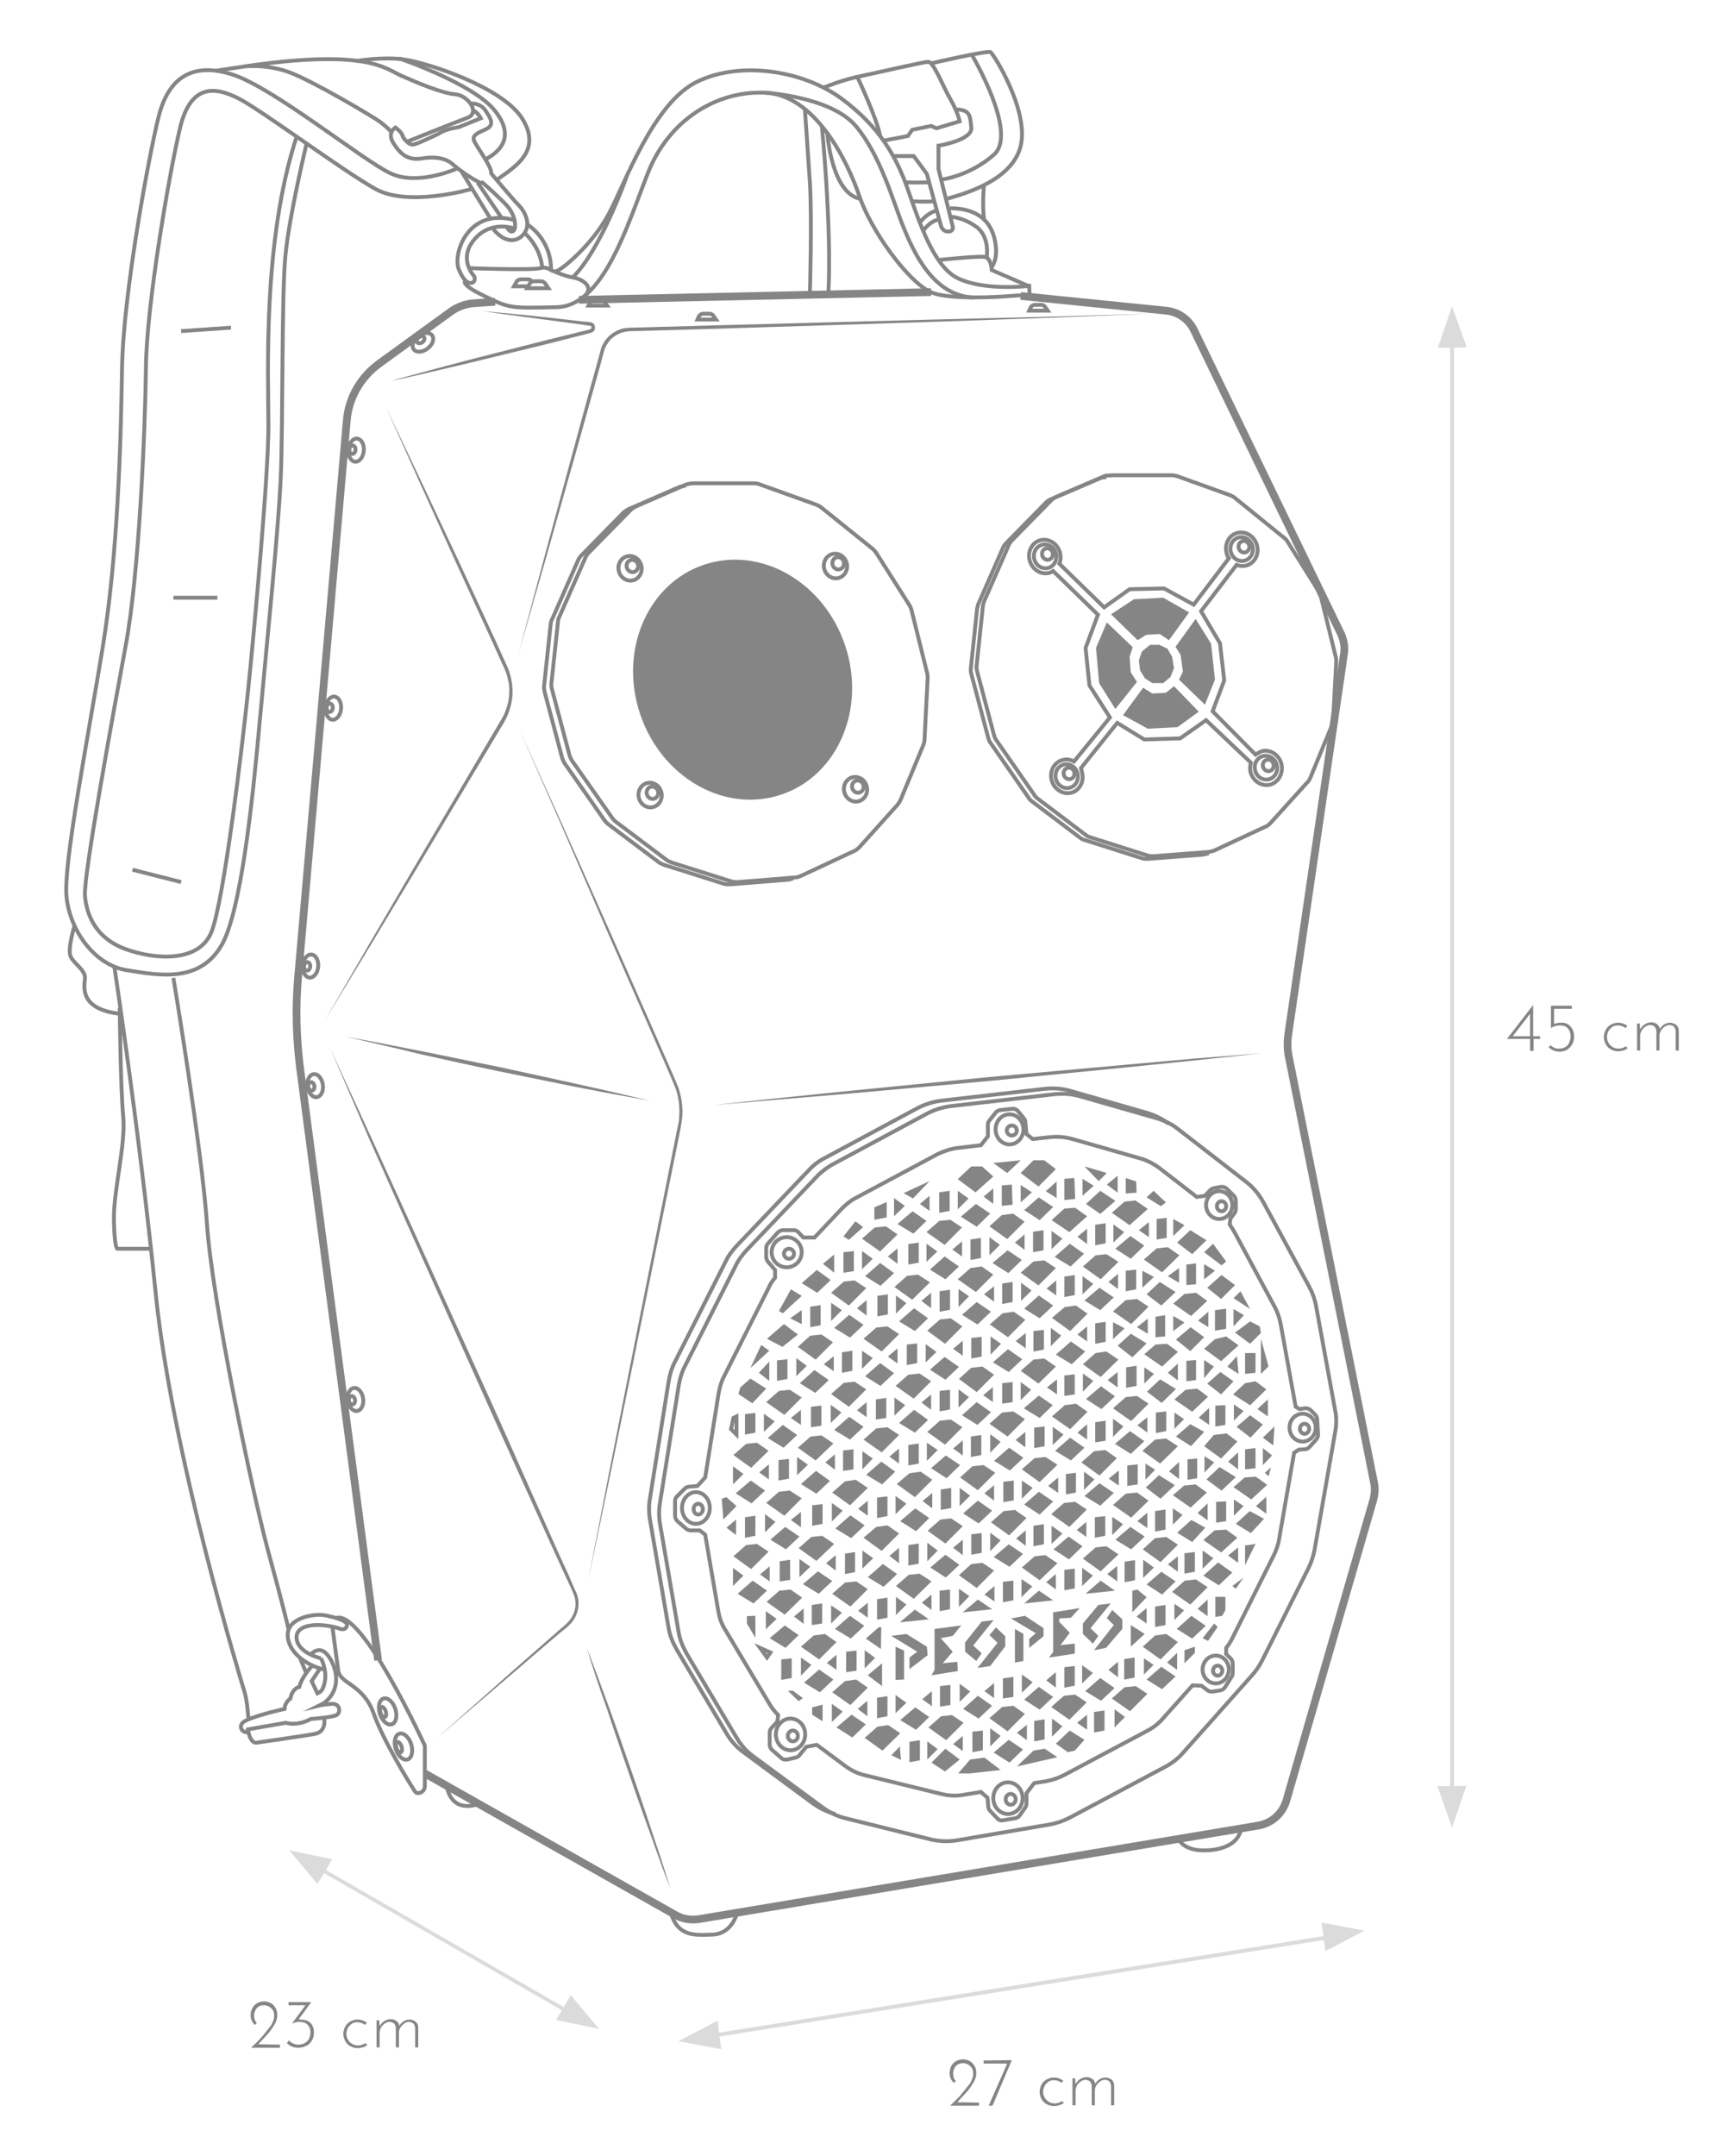<?xml version="1.0" encoding="utf-8"?>
<!-- Generator: Adobe Illustrator 22.1.0, SVG Export Plug-In . SVG Version: 6.00 Build 0)  -->
<svg version="1.1" id="Calque_1" xmlns="http://www.w3.org/2000/svg" xmlns:xlink="http://www.w3.org/1999/xlink" x="0px" y="0px"
	 viewBox="0 0 449 558" style="enable-background:new 0 0 449 558;" xml:space="preserve">
<style type="text/css">
	.st0{fill:none;stroke:#858585;stroke-width:2;stroke-miterlimit:10;}
	.st1{fill:#858585;}
	.st2{fill:none;stroke:#858585;stroke-miterlimit:10;}
	.st3{opacity:0.3;fill:#858585;enable-background:new    ;}
	.st4{enable-background:new    ;}
</style>
<path class="st0" d="M264.3,76.6l37.6,3.8c3.2,0.3,6,2.3,7.3,5.1l38,78.5c0.8,1.7,1.1,3.5,0.8,5.3l-14.4,98.3
	c-0.3,2.1-0.3,4.2,0.2,6.3l22,109.9c0.3,1.4,0.2,2.9-0.2,4.4L333.1,466c-1,3.4-3.8,5.9-7.3,6.5L181,496.7c-2.1,0.3-4.2,0-6-1
	L110,459"/>
<path class="st0" d="M97.9,429.7L77.7,276.4c-1-7.8-1.2-15.8-0.5-23.6l12.6-144c0.5-5.9,3.6-11.2,8.4-14.7l18.6-13.5
	c1.7-1.2,3.6-1.9,5.7-2.1l5.7-0.4"/>
<g>
	<path class="st1" d="M124.7,80.5c7,0.6,14,1.3,20.9,2.1l5.2,0.6l1.3,0.1l0.7,0.1c0.2,0,0.6,0.1,0.8,0.3c0.5,0.4,0.6,1.2,0.3,1.8
		c-0.2,0.3-0.5,0.5-0.8,0.6s-0.4,0.1-0.7,0.2l-10.2,2.6l-20.5,5l-10.2,2.4c-3.4,0.8-6.8,1.6-10.3,2.3c3.4-1,6.8-1.8,10.2-2.8
		l10.2-2.7l20.4-5.2l10.2-2.5c0.2-0.1,0.5-0.1,0.6-0.2c0.1,0,0.2-0.1,0.3-0.2c0.1-0.2,0.1-0.5-0.1-0.6c-0.1-0.1-0.1-0.1-0.4-0.1
		l-0.7-0.1l-1.3-0.2l-5.2-0.7C138.6,82.4,131.6,81.5,124.7,80.5z"/>
</g>
<g>
	<path class="st1" d="M99.9,105.3l9.6,20.2l9.5,20.2l9.4,20.3l2.3,5.1c0.4,0.8,0.8,1.7,1.1,2.6c0.3,0.9,0.6,1.8,0.7,2.8
		c0.7,3.8-0.3,7.8-2.3,11l-22.9,38.3l-11.5,19.1L84.2,264l11.2-19.3l11.3-19.3l22.7-38.5c2-3,2.9-6.8,2.3-10.3
		c-0.2-0.9-0.4-1.8-0.7-2.6s-0.7-1.7-1.1-2.5l-2.3-5.1l-9.3-20.3l-9.2-20.3L99.9,105.3z"/>
</g>
<g>
	<path class="st1" d="M85.4,271.1l10.9,23.7l10.8,23.7l21.5,47.5l10.6,23.8l5.3,11.9l2.7,5.9l1.3,3c0.2,0.5,0.4,1,0.7,1.5
		c0.2,0.5,0.4,1.1,0.5,1.6c0.4,2.3-0.3,4.7-1.8,6.4c-0.8,0.9-1.6,1.5-2.5,2.2l-2.5,2.1l-9.9,8.5l-19.8,16.9l19.5-17.3l9.8-8.6
		l2.4-2.1c0.8-0.7,1.7-1.4,2.4-2.2c1.4-1.6,2-3.7,1.6-5.8c-0.2-1-0.7-1.9-1.1-2.9l-1.4-3l-2.7-5.9l-5.4-11.9l-10.7-23.7l-21.3-47.6
		L95.7,295L85.4,271.1z"/>
</g>
<g>
	<path class="st1" d="M298.4,81.2l-28.3,1.1l-28.3,1l-56.6,1.8l-14.1,0.4l-7.1,0.2c-0.6,0-1.2,0-1.7,0.1s-1.1,0.2-1.6,0.4
		c-1,0.4-2,1-2.7,1.8s-1.3,1.8-1.6,2.9l-0.9,3.4l-1.9,6.8l-3.8,13.6l-7.7,27.2l-7.8,27.2l7.3-27.3l7.4-27.3l3.7-13.6l1.9-6.8
		l0.9-3.4c0.3-1.2,0.9-2.3,1.8-3.3c0.8-0.9,1.9-1.6,3.1-2.1c0.6-0.2,1.2-0.4,1.8-0.4c0.6-0.1,1.2-0.1,1.8-0.1l7.1-0.2l14.1-0.4
		l56.6-1.5l28.3-0.7L298.4,81.2z"/>
</g>
<g>
	<path class="st1" d="M134.4,188.6l11.9,26.4l11.8,26.5l11.7,26.5c1.9,4.4,3.9,8.8,5.8,13.3c0.8,2.3,1.2,4.8,1.1,7.3
		c-0.1,1.2-0.3,2.5-0.5,3.6l-0.7,3.5L164,352.4l-5.8,28.4l-5.9,28.3l5.5-28.4l5.6-28.4l11.3-56.8l0.7-3.5c0.3-1.2,0.5-2.3,0.5-3.5
		c0.1-2.3-0.2-4.7-1-6.9c-1.8-4.4-3.8-8.8-5.7-13.2l-11.6-26.5l-11.5-26.6L134.4,188.6z"/>
</g>
<g>
	<path class="st1" d="M89.5,268.3c6.6,1.2,13.2,2.5,19.8,3.8c6.6,1.3,13.1,2.7,19.7,4l19.7,4.3l9.8,2.2c3.3,0.8,6.5,1.5,9.8,2.3
		c-3.3-0.6-6.6-1.2-9.9-1.8l-9.9-1.9l-19.7-4c-6.6-1.4-13.1-2.8-19.7-4.3C102.6,271.3,96,269.8,89.5,268.3z"/>
</g>
<g>
	<path class="st1" d="M151.9,426.4c2,5.1,3.9,10.3,5.8,15.5c1.9,5.2,3.7,10.4,5.5,15.6s3.6,10.4,5.3,15.6l2.6,7.8
		c0.8,2.6,1.7,5.2,2.5,7.9c-1-2.6-2-5.1-2.9-7.7l-2.8-7.8c-1.9-5.2-3.7-10.4-5.5-15.6s-3.6-10.4-5.3-15.6
		C155.2,436.9,153.5,431.7,151.9,426.4z"/>
</g>
<g>
	<path class="st1" d="M184.9,286c11.8-1.3,23.6-2.5,35.4-3.7l35.4-3.5l35.5-3.2L309,274l17.7-1.4l-17.7,1.9l-17.7,1.8l-35.4,3.5
		l-35.5,3.2C208.6,284,196.7,285,184.9,286z"/>
</g>
<ellipse transform="matrix(0.947 -0.32 0.32 0.947 -46.202 70.906)" class="st1" cx="192.4" cy="175.9" rx="28" ry="31.4"/>
<path class="st2" d="M179.6,125.1h15.7c0.5,0,1,0.1,1.5,0.3l14.5,5.2c0.5,0.2,0.9,0.4,1.3,0.7l13.3,10.7c0.4,0.3,0.7,0.7,1,1.1
	l8.5,13.4c0.3,0.4,0.4,0.8,0.6,1.3l4.1,16.5c0.1,0.4,0.1,0.9,0.1,1.3l-0.8,15.7c0,0.5-0.1,1-0.3,1.5l-5.9,14.2
	c-0.2,0.5-0.5,0.9-0.8,1.3l-9.9,11c-0.4,0.4-0.9,0.8-1.4,1l-13.7,6.4c-0.5,0.2-1,0.4-1.5,0.4l-14.9,1.2c-0.6,0-1.1,0-1.7-0.2
	l-15.5-4.9c-0.5-0.2-0.9-0.4-1.3-0.7l-12.9-9.7c-0.4-0.3-0.7-0.6-1-1L148.2,197c-0.3-0.4-0.5-0.9-0.7-1.4l-4.6-17.3
	c-0.1-0.5-0.2-1.1-0.1-1.6l1.7-15.9c0-0.5,0.2-0.9,0.4-1.3l6.7-15.2c0.2-0.5,0.5-0.9,0.9-1.3l10.7-10.9c0.4-0.4,0.9-0.7,1.4-1
	l13.1-5.7C178.4,125.2,179,125.1,179.6,125.1z"/>
<path class="st2" d="M205.4,227.3c-0.5,0.2-1,0.4-1.5,0.4l-14.9,1.2c-0.6,0-1.1,0-1.7-0.2l-15.5-4.9c-0.5-0.2-0.9-0.4-1.3-0.7
	l-12.9-9.7c-0.4-0.3-0.7-0.6-1-1l-10.3-14.7c-0.3-0.4-0.5-0.9-0.7-1.4L141,179c-0.1-0.5-0.2-1.1-0.1-1.6l1.7-15.9
	c0-0.5,0.2-0.9,0.4-1.3l6.7-15.2c0.2-0.5,0.5-0.9,0.9-1.3l10.7-10.9c0.4-0.4,0.9-0.7,1.4-1l13.1-5.7c0.6-0.2,1.2-0.4,1.8-0.4"/>
<ellipse transform="matrix(0.971 -0.238 0.238 0.971 -30.329 43.098)" class="st2" cx="163.2" cy="147.1" rx="3" ry="3.2"/>
<ellipse transform="matrix(0.971 -0.238 0.238 0.971 -30.17 43.223)" class="st2" cx="163.8" cy="146.5" rx="1.5" ry="1.6"/>
<ellipse transform="matrix(0.971 -0.238 0.238 0.971 -28.657 55.747)" class="st2" cx="216.4" cy="146.5" rx="3" ry="3.2"/>
<ellipse transform="matrix(0.971 -0.238 0.238 0.971 -28.469 55.894)" class="st2" cx="217.1" cy="145.8" rx="1.5" ry="1.6"/>
<ellipse transform="matrix(0.971 -0.238 0.238 0.971 -42.27 58.648)" class="st2" cx="221.6" cy="204.3" rx="3" ry="3.2"/>
<ellipse transform="matrix(0.971 -0.238 0.238 0.971 -42.085 58.77)" class="st2" cx="222.2" cy="203.6" rx="1.5" ry="1.6"/>
<ellipse transform="matrix(0.971 -0.238 0.238 0.971 -44.156 46.024)" class="st2" cx="168.4" cy="205.8" rx="3" ry="3.2"/>
<ellipse transform="matrix(0.971 -0.238 0.238 0.971 -43.997 46.15)" class="st2" cx="169" cy="205.2" rx="1.5" ry="1.6"/>
<path class="st2" d="M288.3,123h15c0.5,0,1,0.1,1.4,0.2l13.9,5c0.4,0.2,0.9,0.4,1.2,0.7l12.7,10.3c0.4,0.3,0.7,0.6,0.9,1l8.1,12.9
	c0.2,0.4,0.4,0.8,0.5,1.2l3.9,15.8c0.1,0.4,0.1,0.8,0.1,1.2l-0.8,15c0,0.5-0.1,1-0.3,1.4l-5.6,13.6c-0.2,0.4-0.4,0.9-0.8,1.2
	L329,213c-0.4,0.4-0.8,0.8-1.4,1l-13.1,6.1c-0.5,0.2-1,0.3-1.5,0.4l-14.3,1.1c-0.5,0-1.1,0-1.6-0.2l-14.8-4.7
	c-0.5-0.1-0.9-0.4-1.3-0.7l-12.3-9.3c-0.4-0.3-0.7-0.6-0.9-1l-9.8-14.1c-0.3-0.4-0.5-0.9-0.6-1.3l-4.4-16.6c-0.1-0.5-0.2-1-0.1-1.5
	l1.6-15.2c0-0.4,0.2-0.9,0.3-1.3l6.4-14.6c0.2-0.5,0.5-0.9,0.9-1.3l10.2-10.4c0.4-0.4,0.8-0.7,1.4-0.9l12.6-5.4
	C287.2,123.1,287.7,123,288.3,123z"/>
<path class="st2" d="M313,220.8c-0.5,0.2-1,0.3-1.5,0.4l-14.3,1.1c-0.5,0-1.1,0-1.6-0.2l-14.8-4.7c-0.5-0.1-0.9-0.4-1.3-0.7
	l-12.3-9.3c-0.4-0.3-0.7-0.6-0.9-1l-9.8-14.1c-0.3-0.4-0.5-0.9-0.6-1.3l-4.4-16.6c-0.1-0.5-0.2-1-0.1-1.5l1.6-15.2
	c0-0.4,0.2-0.9,0.3-1.3l6.4-14.6c0.2-0.5,0.5-0.9,0.9-1.3l10.2-10.4c0.4-0.4,0.8-0.7,1.4-0.9l12.6-5.4c0.5-0.2,1.1-0.3,1.7-0.3"/>
<ellipse transform="matrix(0.971 -0.238 0.238 0.971 -26.499 68.604)" class="st2" cx="270.7" cy="144" rx="2.9" ry="3.1"/>
<ellipse transform="matrix(0.971 -0.238 0.238 0.971 -26.339 68.73)" class="st2" cx="271.3" cy="143.4" rx="1.4" ry="1.5"/>
<ellipse transform="matrix(0.971 -0.238 0.238 0.971 -24.583 80.669)" class="st2" cx="321.6" cy="142.1" rx="2.9" ry="3.1"/>
<ellipse transform="matrix(0.971 -0.238 0.238 0.971 -24.423 80.794)" class="st2" cx="322.2" cy="141.5" rx="1.4" ry="1.5"/>
<ellipse transform="matrix(0.971 -0.238 0.238 0.971 -37.878 83.797)" class="st2" cx="327.9" cy="198.7" rx="2.9" ry="3.1"/>
<ellipse transform="matrix(0.971 -0.238 0.238 0.971 -37.719 83.923)" class="st2" cx="328.5" cy="198.1" rx="1.4" ry="1.5"/>
<ellipse transform="matrix(0.971 -0.238 0.238 0.971 -39.887 71.574)" class="st2" cx="276.3" cy="200.9" rx="2.9" ry="3.1"/>
<ellipse transform="matrix(0.971 -0.238 0.238 0.971 -39.702 71.696)" class="st2" cx="276.9" cy="200.2" rx="1.4" ry="1.5"/>
<path class="st2" d="M331.8,197.7c-0.6-2.3-2.8-3.8-5-3.3c-0.6,0.2-1.7,0.9-1.7,0.9L314,184.1l3-8l-1.1-9.6l-4.9-8.3l9.2-12l0,0
	c0.7,0.3,1.6,0.4,2.4,0.2c2.2-0.5,3.5-2.9,2.9-5.2s-2.8-3.8-5-3.3s-3.5,2.9-2.9,5.2c0.1,0.5,0.3,1,0.6,1.4l0,0l-9.1,12l-7.7-4.2
	l-8.9,0.2l-6.6,4.7l-11.6-11.3c0.4-0.9,0.4-1.8,0.2-2.8c-0.6-2.3-2.8-3.8-5-3.3s-3.5,2.9-2.9,5.2s2.8,3.8,5,3.3
	c0.4-0.1,0.8-0.3,1.1-0.5l11.6,11.3l-3.2,8.6l1,9.7l5.3,8.3l-9.3,11.4c-0.9-0.5-1.9-0.7-2.9-0.4c-2.2,0.5-3.5,2.9-2.9,5.2
	s2.8,3.8,5,3.3s3.5-2.9,2.9-5.2c-0.1-0.6-0.3-1.2-0.3-1.2l9.4-11.7l7,4.3l9.3-0.3l6.7-4.7l11.6,11l0,0c-0.2,0.8-0.3,1.6-0.1,2.4
	c0.6,2.3,2.8,3.8,5,3.3S332.4,200.1,331.8,197.7z"/>
<polygon class="st1" points="287.7,159 294.6,165.7 296.8,164.3 300.3,164.1 302.7,165.7 307.9,158.5 301.2,154.7 293.6,155.1 "/>
<polygon class="st1" points="286.6,161.1 293.3,167.5 292.5,170 292.8,174 294.4,176.5 288.8,183.5 284.6,176.8 283.8,167.7 "/>
<polygon class="st1" points="296,178 290.8,185.1 297.2,188.6 304.9,188.2 310.4,184.2 304,177.6 301.9,179.3 298.4,179.5 "/>
<polygon class="st1" points="305.3,175.9 312,182.4 314.6,175.9 313.6,166.6 309.6,160.2 304.4,167.4 305.7,169.5 306.3,173.8 "/>
<polygon class="st1" points="296.5,175.6 298.4,176.8 301.2,176.8 303.1,175.2 304,172.9 303.5,170 302.3,167.9 300.2,166.9 
	297.8,166.9 295.7,168.6 294.9,170.9 295.2,173.5 "/>
<path class="st2" d="M216.1,301.1l24-12.9c1.9-1,3.9-1.6,6-1.9l27-3.1c2.2-0.2,4.3-0.1,6.4,0.5l19.9,5.7c2,0.6,4,1.5,5.6,2.8
	l17.7,13.7c1.8,1.4,3.3,3.2,4.4,5.2l12,22.1c0.8,1.5,1.4,3.2,1.7,4.9l4.9,26.8c0.4,1.9,0.4,3.9,0,5.9l-5.3,30.3
	c-0.3,1.6-0.8,3.1-1.5,4.6L326.7,430c-0.7,1.3-1.5,2.5-2.5,3.6l-17.9,20.1c-1.3,1.5-2.9,2.7-4.6,3.6l-24.8,13.2
	c-1.6,0.8-3.3,1.4-5,1.7l-24,4.1c-2.3,0.4-4.6,0.3-6.8-0.2l-22.2-5.5c-2.1-0.5-4.1-1.5-5.9-2.8l-17.9-13.2c-1.8-1.3-3.3-3-4.4-4.9
	L177.8,428c-1-1.8-1.8-3.7-2.1-5.7l-4.8-27.9c-0.3-1.8-0.3-3.7,0-5.5l4.9-30.6c0.3-1.7,0.8-3.3,1.6-4.8l13.1-25.9
	c0.7-1.5,1.7-2.8,2.8-4L212,304C213.1,303,214.5,301.9,216.1,301.1z"/>
<path class="st2" d="M216.3,469.5c-2.1-0.5-4.1-1.5-5.9-2.8l-17.9-13.2c-1.8-1.3-3.3-3-4.4-4.9l-12.9-21.7c-1-1.8-1.8-3.7-2.1-5.7
	l-4.8-27.9c-0.3-1.8-0.3-3.7,0-5.5l4.9-30.6c0.3-1.7,0.8-3.3,1.6-4.8l13.1-25.9c0.7-1.5,1.7-2.8,2.8-4l18.7-19.6
	c1.2-1.3,2.6-2.4,4.2-3.2l24-12.9c1.9-1,3.9-1.6,6-1.9l27-3.1c2.2-0.2,4.3-0.1,6.4,0.5l19.9,5.7c2,0.6,4,1.5,5.6,2.8"/>
<path class="st2" d="M190.9,495c0,0-1.2,5.4-6.2,5.7c-5,0.2-9.2,0.6-11.1-5.9"/>
<path class="st2" d="M305.1,475.9c0,0,1.1,2.8,5.9,3s9.7-1.3,10.4-5.7"/>
<path class="st2" d="M340.6,366.2l-1.2-1.2c-0.4-0.4-1-0.6-1.6-0.5l-1.3,0.2l-1-0.6l-3.9-21.5c-0.3-1.5-0.8-3-1.5-4.3l-10.5-19.5
	c-0.4-0.7-0.8-1.3-1.2-1.9l0.2-1.5l1-1.3c0.2-0.3,0.4-0.7,0.4-1.1v-2.2c0-0.5-0.2-1-0.5-1.3l-1.8-1.8c-0.4-0.4-1-0.6-1.6-0.5
	l-1.7,0.3c-0.4,0.1-0.8,0.3-1.1,0.6l-1.3,1.4l-2.1,0.3l-9.7-7.5c-1.5-1.1-3.2-2-5-2.5l-17.5-5c-1.8-0.5-3.8-0.7-5.7-0.5l-4.6,0.5
	l-1.6-1.3l-0.3-3.1c0-0.4-0.2-0.7-0.4-1l-1.5-1.8c-0.4-0.5-1-0.7-1.6-0.6l-2.9,0.3c-0.5,0-1,0.3-1.3,0.7l-1.6,2
	c-0.3,0.3-0.4,0.7-0.4,1.1v3l-1.8,2.3l-5.9,0.7c-1.8,0.2-3.6,0.8-5.3,1.6L221.7,310c-1.4,0.7-2.6,1.7-3.7,2.8l-7.1,7.5H208l-1.2-1.3
	c-0.3-0.4-0.8-0.6-1.3-0.6h-2.7c-0.5,0-1,0.2-1.4,0.6l-2.5,2.8c-0.3,0.3-0.5,0.8-0.5,1.2v2.3c0,0.4,0.2,0.9,0.4,1.2l1.9,2.2v2
	c-0.7,0.8-1.3,1.7-1.7,2.7l-11.5,22.8c-0.7,1.3-1.1,2.8-1.4,4.3l-3.5,21.9l-2,2.2l-2.2,0.2c-0.4,0-0.8,0.2-1.1,0.5l-1.9,1.9
	c-0.4,0.3-0.6,0.8-0.6,1.3v3.8c0,0.5,0.2,1,0.6,1.4l2.2,1.9c0.3,0.3,0.8,0.5,1.2,0.5h2.4l1.4,1.1L186,417c0.3,1.8,0.9,3.5,1.9,5
	l11.4,19.1c0.6,1,1.3,1.9,2.2,2.8l-0.2,1.7l-1.5,1.6c-0.3,0.3-0.5,0.8-0.5,1.3v3c0,0.5,0.2,1,0.6,1.4l2.4,2.1c0.4,0.4,1,0.5,1.6,0.4
	l2.1-0.5c0.4-0.1,0.8-0.3,1-0.6l1.8-2.2l2.7-0.5l7.4,5.5c1.5,1.1,3.3,2,5.2,2.4l19.6,4.8c2,0.5,4,0.6,6,0.2l4.3-0.7l1.7,1.5l0.2,2.3
	c0,0.4,0.2,0.8,0.5,1.1l1.8,1.9c0.4,0.5,1.1,0.7,1.7,0.5l3-0.5c0.5-0.1,0.9-0.4,1.2-0.8l1.4-2c0.2-0.3,0.3-0.7,0.3-1v-2.7l2-2.6
	l3.2-0.5c1.5-0.3,3-0.8,4.4-1.5l21.8-11.6c1.5-0.8,2.9-1.9,4-3.2l7.6-8.5l2.3,0.1l1.6,1.2c0.4,0.3,0.9,0.4,1.4,0.3l1.9-0.3
	c0.5-0.1,1-0.4,1.2-0.8l1.7-2.7c0.2-0.3,0.3-0.6,0.3-1v-2.4c0-0.5-0.2-1-0.5-1.3l-1.2-1.2v-1.6c0.7-0.8,1.2-1.7,1.7-2.7l10.7-21.4
	c0.6-1.3,1.1-2.6,1.3-4l3.9-22.4l1.2-0.8l1.6-0.1c0.5,0,0.9-0.3,1.2-0.6l1.7-1.9c0.3-0.4,0.5-0.8,0.5-1.3l-0.2-3.4
	C341.1,367,340.9,366.5,340.6,366.2z"/>
<circle class="st2" cx="203.7" cy="324.1" r="3.9"/>
<circle class="st2" cx="204.3" cy="324.5" r="1.3"/>
<ellipse class="st2" cx="261.4" cy="292.3" rx="3.6" ry="3.9"/>
<ellipse class="st2" cx="262" cy="292.6" rx="1.3" ry="1.3"/>
<ellipse class="st2" cx="315.7" cy="311.9" rx="3.4" ry="3.6"/>
<ellipse class="st2" cx="316.3" cy="312.2" rx="1.2" ry="1.3"/>
<ellipse class="st2" cx="337.3" cy="369.5" rx="3.4" ry="3.6"/>
<ellipse class="st2" cx="337.8" cy="369.8" rx="1.2" ry="1.3"/>
<ellipse class="st2" cx="314.8" cy="432.1" rx="3.4" ry="3.6"/>
<ellipse class="st2" cx="315.3" cy="432.4" rx="1.2" ry="1.3"/>
<ellipse class="st2" cx="261" cy="465.4" rx="3.8" ry="4.1"/>
<ellipse class="st2" cx="261.7" cy="465.7" rx="1.3" ry="1.4"/>
<ellipse class="st2" cx="204.7" cy="448.9" rx="3.8" ry="4.1"/>
<ellipse class="st2" cx="205.3" cy="449.3" rx="1.3" ry="1.4"/>
<ellipse class="st2" cx="180.2" cy="390.3" rx="3.6" ry="4.1"/>
<ellipse class="st2" cx="180.8" cy="390.6" rx="1.2" ry="1.4"/>
<path class="st2" d="M87,418.8c6.7-2.6,23,33,23,33v10.5c0,1-0.8,1.8-1.8,1.8l0,0c-0.3,0-0.6-0.2-0.8-0.5c-1.5-2.3-8.2-13.2-10.6-20
	c-2.7-7.7-8.6-7.7-9.2-11.1c-0.5-3.5-1.5-11.3-1.5-11.3"/>
<path class="st2" d="M83.1,429.2c0,0-5.9-1.3-6.3-5.1c-0.4-3.8,5.7-4.2,10.8-2.7c0,0,1.7,0.9,2.2-0.5c0.5-1.3-2.6-2.2-5.5-2.8
	s-9.7,0.6-9.8,4.9c-0.1,4.2,4.2,7.9,9.7,9.2"/>
<path class="st2" d="M83.1,429.2c0,0,2.1,3.7,0.6,7.5c0,0-0.2,1-1.5,1.6l-1.5-3.2l2.2-3.3"/>
<path class="st2" d="M81.1,430.9c0,0-2.7,2.5-3.6,5.7c0,0-1.8,0.3-2.3,3c0,0-1.5,1-1.5,2.7c0,0-9.5,2.1-10.9,3.6
	c-1,1.1-0.1,2.7,1.5,2.4l-0.1-0.7l9.8-1.7c0,0,2.8,1,6.5-1c0,0,5.9-0.4,6.8-1.1s0.8-3-1.5-2.8s-3.1,0.4-3.1,0.4l1.2-0.6
	c5.5-4.3,2.5-11,0.5-12.9c-2-2-3.9,0.3-3.9,0.3"/>
<path class="st2" d="M83.9,444.6c0,0,0.9,3.6-2.5,4.2S66.7,451,66.7,451s-1.9,0.8-2.5-3.5"/>
<ellipse transform="matrix(0.952 -0.305 0.305 0.952 -132.937 53.43)" class="st2" cx="104.5" cy="452.2" rx="2.1" ry="3.5"/>
<ellipse transform="matrix(0.952 -0.305 0.305 0.952 -133.017 53.047)" class="st2" cx="103.3" cy="452.4" rx="0.7" ry="1.4"/>
<ellipse transform="matrix(0.952 -0.305 0.305 0.952 -130.357 51.746)" class="st2" cx="100.4" cy="443.1" rx="2.1" ry="3.5"/>
<ellipse transform="matrix(0.952 -0.305 0.305 0.952 -130.437 51.365)" class="st2" cx="99.2" cy="443.3" rx="0.7" ry="1.4"/>
<path class="st2" d="M64.3,444.6c0,0-0.3-4.4-0.9-6.4c-0.6-2-18.8-61.2-23.1-103.6s-10.7-84.5-10.7-84.5"/>
<path class="st2" d="M44.9,253.1c0,0,7.4,44.5,8.7,63.8s11.7,69.4,15.9,84.8c4.2,15.4,5.2,19.9,5.2,19.9"/>
<line class="st2" x1="77.7" y1="429.2" x2="79.3" y2="433"/>
<path class="st2" d="M39,323.2h-8.5c0,0-0.8,0.8-1-7.1s3.1-19.6,2.4-27.2S31,260.8,31,260.8"/>
<path class="st2" d="M121.6,69.4c0,0,15.9,0.6,18.3,0c2.3-0.6,2.7,1.1,4.1,0.8s9.2-6.7,13.5-14.6s11.6-29,23.1-34.5
	s27.7-2.7,37.4,4.5s14.1,14.9,17.1,23.5S241.8,69,248,72c6.9,3.4,18.5,2,18.5,2l0.1,2.2c0,0-19.6,2.1-25.6-0.6
	c-6-2.8-15.5-16-18.5-24.9S211.1,24.6,198.2,24c-12.9-0.6-25.1,7.3-30.4,20.7c-5.3,13.4-11.5,34.5-23.6,34.8s-12.3,0.3-18.8-2.9
	c-6.5-3.1-4.9-3.9-4.9-3.9"/>
<path class="st2" d="M266.5,74.1l-9.7-4.2c0,0-0.1-3.1-1.8-3.4s-12,0.8-12,0.8"/>
<path class="st2" d="M133,59.1c0,0-5.9-2.2-10.2,2.9c-4.3,5.1,0,9.5,0,9.5s0.5,1.4-0.6,1.7s-2.3-0.8-3.4-3.5
	c-1.6-4,2.3-15.9,14.2-12.8"/>
<path class="st2" d="M135.6,60.1c0,0,4.3,3.4,4.8,9.2"/>
<path class="st2" d="M136.4,58c0,0,6.3,3.6,6.3,11.9"/>
<path class="st2" d="M131.2,58.7c0,0,0.9,1.9,1.8,1c0.9-1,0.2-4.2-1.5-6.2c-1.6-1.9-6.5-6.2-6.5-6.2c-0.6,0.6-6.3-3.4-7.8-4.8
	s-4.2-2.1-7.9-1.5s-5.6-1.1-7.4-3.9c-1.8-2.8,0.5-4.1,0.5-4.1s1.9,1.4,1.9,2.4c0,0,1.4,2.3,2.8,2s6.5-2.8,6.5-2.8s1.3-1.1,5.2-1.7
	l5.7-2.3c0,0-1-1.9-2.3-2.1"/>
<path class="st2" d="M121.8,26.8c0,0,2.5-0.3,3.9,1.8s2.5,3.8,0,4.9c-2.5,1.1-3.3,1.6-3,2.8c0.3,1.1,4.8,7,4.5,8.6
	c0,0,5.4,6.5,7.2,8.3c1.8,1.9,3.1,5.1,1.2,7.4c-1.9,2.3-5.1,2.3-8.1-1.6"/>
<line class="st2" x1="127" y1="56.6" x2="119.4" y2="44.2"/>
<line class="st2" x1="123.7" y1="47.3" x2="129.9" y2="56.4"/>
<path class="st2" d="M105.3,36.7c0,0,12.2-4.9,15.7-6.2s0.2-5.8-3.1-6.1c-3.3-0.2-9.9-3-14-4.8c-4.1-1.8-8.7-7.1-40.7-2.4
	c0,0,5.7-0.7,11.7,1.5s21.9,11.6,23.6,12.9c1.8,1.4,2.7,2.4,2.7,2.4"/>
<path class="st2" d="M92.2,15.8c0,0,6.8-1.2,12.5-0.4s25.5,7.1,30.6,15.4s-2,12.4-6.6,15.7"/>
<path class="st2" d="M122.2,48.9c0,0-16.4,4.8-25,0S67.7,28.5,61.8,25.5s-12.4-4.1-15.2,7.7S38,78.7,37.8,94.7s-1.7,53.1-5.2,72.1
	s-11,60-10.6,65s2.8,11,10.4,13.8s19.2,3.7,22.4-4.5c3.2-8.2,8-48.3,9.5-63s5.2-54.8,5.2-67.8s-1.6-47.7,7.3-74.9"/>
<path class="st2" d="M103.3,15.1c0,0,19.2,6.5,24.8,13.5s1.1,10.8-2.5,12.7"/>
<path class="st2" d="M118.4,43.6c0,0-10.1,4.6-17.2,1.3c-7-3.2-30-21.9-40.7-25.5s-16.9,0.8-19.4,10.7s-9.2,46-9.5,65.2
	s-1.1,48.3-5,72.2s-10.1,55.7-9.4,64.3s7,17.9,15.6,19.3s18.9,3.3,24.6-6.5c5-8.7,8-37.3,9.8-57.3s4.9-49.9,5.5-63.8
	s0.2-46.8,1.2-57.3s5.5-29.1,5.5-29.1"/>
<line class="st2" x1="46.9" y1="85.7" x2="59.8" y2="84.8"/>
<line class="st2" x1="44.9" y1="154.7" x2="56.3" y2="154.7"/>
<line class="st2" x1="34.3" y1="225.1" x2="46.9" y2="228.3"/>
<line class="st2" x1="63.3" y1="17.2" x2="55.9" y2="18.3"/>
<path class="st2" d="M19.3,239.6c0,0-1.9,6.1-1,8s3.8,3.4,3.7,5.6c-0.2,2.2-1.5,8,9.1,9.2"/>
<path class="st2" d="M143.6,70.3c0,0,3.1,1.3,4.7,1.5c1.6,0.2,5.6,1.9,3.4,4.5"/>
<path class="st2" d="M162.3,45.6c0,0-6.6,18.9-14,26.2"/>
<path class="st2" d="M198.2,24c0,0,16.8,1,23.3,8.5c6.5,7.6,9.8,19.8,12.4,26.2c2.6,6.4,7.7,17.9,18.2,18.3"/>
<path class="st2" d="M255.5,66.6c0,0,0.9-5.3-2.7-7.9c-3.6-2.6-6.8-2.6-6.8-2.6"/>
<path class="st2" d="M256.7,69.2c0,0,2.1-2.1,0.8-7.5c-1.3-5.3-5.4-7.8-11.5-7.8"/>
<path class="st2" d="M239.1,59.7c0,0,1.5-2.4,4-2.9"/>
<path class="st2" d="M238.2,57.6c0,0,1.5-2.2,4.2-3.1"/>
<path class="st2" d="M231.3,40.4h5.3L240,45l3.7,13.6c0.3,0.9,1.2,1.5,2.2,1.3l0,0c0.6-0.1,1-0.7,0.8-1.3L243,43.7v-6
	c0,0,8.9-1.4,8.5-4.7c-0.3-3.3-0.4-4.5-3.9-4.7"/>
<path class="st2" d="M228.8,36.4l6.3-1.2l1.1-1.6l4.9-1l1.4,0.6l6-1.8c0,0-0.4-2.2-2.5-5.9s-4.3-9.6-5.7-9.5S228,18.6,222,19.9
	c0,0,5.1,10.8,5.9,15.3"/>
<path class="st2" d="M213.2,22.7c0,0,4.5-1.9,8.8-2.8"/>
<path class="st2" d="M241.1,16.4c0,0,14.6-3.4,15.4-2.9c0.8,0.5,9.7,14.7,7.9,23.8S250.4,50,245,51.5"/>
<path class="st2" d="M209.7,76.6c0,0,0.6-20.4,0-29.6s-1.3-18.9-1.3-18.9"/>
<path class="st2" d="M212.8,32.5c0,0,2.6,26,1.7,43.5"/>
<path class="st2" d="M214.2,34.2c0,0,1,16,8.7,17.3"/>
<path class="st2" d="M251.6,14.1c0,0,12.1,20.3,5.8,25.9c-6.3,5.6-13.7,6.5-13.7,6.5"/>
<path class="st2" d="M240.4,47.2c0,0-3.4,0.1-6.2,0"/>
<path class="st2" d="M241.8,52.1c0,0-1.7,0.2-5.8,0"/>
<path class="st2" d="M254.8,47.9c0,0-0.5,4.8,0,8.8"/>
<path class="st2" d="M136.5,74.6h5.5l-0.8-1.2c-0.3-0.4-0.7-0.6-1.1-0.6h-1.8c-0.5,0-1,0.3-1.2,0.7L136.5,74.6z"/>
<path class="st2" d="M152.4,79.1h4.8l-0.7-1c-0.2-0.3-0.6-0.5-1-0.5H154c-0.4,0-0.8,0.2-1.1,0.6L152.4,79.1z"/>
<path class="st2" d="M180.6,82.7h4.8l-0.7-1c-0.2-0.3-0.6-0.5-1-0.5h-1.6c-0.4,0-0.8,0.2-1.1,0.6L180.6,82.7z"/>
<path class="st2" d="M266.5,80.4h4.8l-0.7-1c-0.2-0.3-0.6-0.5-1-0.5H268c-0.4,0-0.8,0.2-1.1,0.6L266.5,80.4z"/>
<path class="st2" d="M137.8,72.9c-0.3-0.4-0.7-0.6-1.1-0.6h-1.8c-0.5,0-1,0.3-1.2,0.7l-0.6,1.1h4.1"/>
<line class="st0" x1="149.9" y1="77.6" x2="241.1" y2="75.6"/>
<ellipse transform="matrix(8.700460e-02 -0.996 0.996 8.700460e-02 -31.846 198.201)" class="st2" cx="92.2" cy="116.5" rx="3" ry="2"/>
<ellipse transform="matrix(8.700460e-02 -0.996 0.996 8.700460e-02 -32.624 197.2)" class="st2" cx="91.3" cy="116.4" rx="1.1" ry="0.8"/>
<ellipse transform="matrix(8.700460e-02 -0.996 0.996 8.700460e-02 -103.758 253.395)" class="st2" cx="86.4" cy="183.3" rx="3" ry="2"/>
<ellipse transform="matrix(8.700460e-02 -0.996 0.996 8.700460e-02 -104.429 252.313)" class="st2" cx="85.4" cy="183.1" rx="1.1" ry="0.8"/>
<ellipse transform="matrix(8.700460e-02 -0.996 0.996 8.700460e-02 -175.604 308.464)" class="st2" cx="80.5" cy="250" rx="3" ry="2"/>
<ellipse transform="matrix(8.700460e-02 -0.996 0.996 8.700460e-02 -176.48 307.539)" class="st2" cx="79.5" cy="250.1" rx="1.1" ry="0.8"/>
<ellipse transform="matrix(0.99 -0.144 0.144 0.99 -39.519 14.633)" class="st2" cx="81.5" cy="280.9" rx="2" ry="3"/>
<ellipse transform="matrix(0.99 -0.144 0.144 0.99 -39.558 14.491)" class="st2" cx="80.5" cy="281.1" rx="0.8" ry="1.1"/>
<ellipse transform="matrix(0.99 -0.144 0.144 0.99 -51.079 16.97)" class="st2" cx="91.9" cy="362.1" rx="2" ry="3"/>
<ellipse transform="matrix(0.99 -0.144 0.144 0.99 -51.118 16.843)" class="st2" cx="91" cy="362.3" rx="0.8" ry="1.1"/>
<ellipse transform="matrix(0.79 -0.612 0.612 0.79 -31.289 85.694)" class="st2" cx="109.6" cy="88.6" rx="3" ry="2"/>
<ellipse transform="matrix(0.79 -0.612 0.612 0.79 -30.998 85.187)" class="st2" cx="109" cy="87.9" rx="1.1" ry="0.8"/>
<path class="st2" d="M115.7,462.2c0,0,0.6,7.2,8.3,4.7"/>
<polygon class="st1" points="234,308.8 240.7,305.7 236.4,310.2 "/>
<polygon class="st1" points="248,305.2 251.5,301.9 254.3,301.9 257.2,304.5 252.6,308.6 "/>
<polygon class="st1" points="257.2,301 264.3,300.3 260.8,303.6 "/>
<polygon class="st1" points="267.6,300.3 264.3,303.6 268.9,307.1 273.4,302.6 270.4,300.3 "/>
<polygon class="st1" points="280.8,301.9 286.6,303.6 284.5,305.7 "/>
<polygon class="st1" points="245.9,308.2 243.2,308.6 243.2,313.9 245.9,313.4 "/>
<polygon class="st1" points="254,320.4 251.3,320.8 251.3,326.1 254,325.6 "/>
<polygon class="st1" points="270.2,318.4 267.5,318.8 267.5,324.1 270.2,323.6 "/>
<polygon class="st1" points="286.3,316.6 283.6,317 283.6,322.3 286.3,321.8 "/>
<polygon class="st1" points="302.1,315.2 299.5,315.5 299.5,320.8 302.1,320.4 "/>
<polygon class="st1" points="237.9,321.6 235.2,322 235.2,327.3 237.9,326.8 "/>
<polygon class="st1" points="221.1,323.8 218.4,324.1 218.4,329.4 221.1,329 "/>
<polygon class="st1" points="248,308.2 248,313 250.8,310.2 "/>
<polygon class="st1" points="257.2,307.6 254.7,309.7 257.2,311.6 "/>
<polygon class="st1" points="231.5,310.1 231.5,314.8 234.3,312.1 "/>
<polygon class="st1" points="240.7,309.5 238.2,311.6 240.7,313.4 "/>
<polygon class="st1" points="239.9,321.9 239.9,326.6 242.7,323.9 "/>
<polygon class="st1" points="249.1,321.3 246.6,323.4 249.1,325.2 "/>
<polygon class="st1" points="223.2,323.8 223.2,328.5 226,325.8 "/>
<polygon class="st1" points="232.4,323.1 229.9,325.2 232.4,327.1 "/>
<polygon class="st1" points="256.2,320.2 256.2,324.9 258.9,322.2 "/>
<polygon class="st1" points="265.3,319.5 262.8,321.6 265.3,323.5 "/>
<polygon class="st1" points="272.3,318.6 272.3,323.3 275.1,320.6 "/>
<polygon class="st1" points="281.5,318 279,320.1 281.5,322 "/>
<polygon class="st1" points="288.3,316.9 288.3,321.6 291.1,318.9 "/>
<polygon class="st1" points="297.5,316.3 294.9,318.4 297.5,320.2 "/>
<polygon class="st1" points="262,306.6 259.4,306.8 259.4,312.1 262.2,311.8 "/>
<polygon class="st1" points="256.2,317.4 259.4,314.5 262.3,314.1 265.3,316.2 260.8,320.7 "/>
<polygon class="st1" points="239.9,318.9 243.2,316 246.1,315.7 249.1,317.7 244.6,322.2 "/>
<polygon class="st1" points="231.6,333.1 234.9,330.2 237.7,329.9 240.8,331.9 236.2,336.4 "/>
<polygon class="st1" points="248,331.1 251.3,328.2 254.2,327.8 257.2,329.9 252.7,334.4 "/>
<polygon class="st1" points="264.3,329.4 267.6,326.5 270.4,326.2 273.4,328.2 268.9,332.7 "/>
<polygon class="st1" points="280.4,327.8 283.7,324.9 286.5,324.6 289.6,326.6 285,331.1 "/>
<polygon class="st1" points="296.2,326 299.5,323.1 302.4,322.8 305.4,324.9 300.9,329.3 "/>
<polygon class="st1" points="215.2,334.6 218.5,331.7 221.3,331.4 224.3,333.4 219.8,337.9 "/>
<polygon class="st1" points="223.2,320.6 226.5,317.7 229.4,317.4 232.4,319.5 227.9,323.9 "/>
<polygon class="st1" points="265.2,313.2 269,309.9 272.7,312.4 269.2,315.8 "/>
<polygon class="st1" points="248.8,314.9 252.7,311.6 256.4,314.1 252.9,317.5 "/>
<polygon class="st1" points="257,326.9 260.9,323.6 264.6,326.1 261.1,329.5 "/>
<polygon class="st1" points="240.8,328.6 244.6,325.2 248.3,327.8 244.8,331.1 "/>
<polygon class="st1" points="224,330.3 227.9,326.9 231.5,329.5 228,332.8 "/>
<polygon class="st1" points="207.6,332.1 211.5,328.7 215.1,331.3 211.6,334.6 "/>
<polygon class="st1" points="273.1,325.3 277,321.9 280.7,324.5 277.2,327.8 "/>
<polygon class="st1" points="288.8,323.2 292.7,319.9 296.3,322.4 292.8,325.8 "/>
<polygon class="st1" points="232.4,316.8 236.3,313.5 239.9,316 236.5,319.3 "/>
<polygon class="st1" points="264.3,306.7 264.3,311.2 267.2,308.6 "/>
<polygon class="st1" points="273.6,305.8 270.8,308.3 273.6,310.1 "/>
<polygon class="st1" points="272.3,315.8 275.6,312.8 278.4,312.6 281.5,314.8 276.9,318.9 "/>
<polygon class="st1" points="287.9,313.9 291.2,311 294,310.7 297.2,312.9 292.5,317.1 "/>
<polygon class="st1" points="275.6,310.6 278.4,310.3 278.2,304.9 275.6,305.1 "/>
<polygon class="st1" points="280.3,305.1 280.3,309.5 283.2,306.9 "/>
<polygon class="st1" points="289.4,304.3 286.6,306.6 289.4,308.7 "/>
<polygon class="st1" points="291.5,304.9 291.5,308.9 294.3,308.7 294.2,305.8 "/>
<polygon class="st1" points="284.9,308.2 281.2,311.6 284.9,314.2 288.8,310.8 "/>
<polygon class="st1" points="296.9,309.9 298.7,308.2 301.9,311.2 300.6,312.2 "/>
<polygon class="st1" points="303.8,315.5 303.8,319.9 306.7,317.1 "/>
<polygon class="st1" points="308.2,318.4 304.8,321.6 308.7,324.6 312.4,321 "/>
<polygon class="st1" points="246,333.8 243.3,334.2 243.3,339.5 246,339 "/>
<polygon class="st1" points="262.2,331.8 259.5,332.2 259.5,337.5 262.2,337 "/>
<polygon class="st1" points="278.3,330 275.6,330.4 275.6,335.7 278.3,335.2 "/>
<polygon class="st1" points="294.2,328.6 291.5,328.9 291.5,334.2 294.2,333.7 "/>
<polygon class="st1" points="229.9,335 227.2,335.4 227.2,340.7 229.9,340.2 "/>
<polygon class="st1" points="212.5,337.8 209.8,338.2 209.8,343.5 212.5,343 "/>
<polygon class="st1" points="232,335.3 232,340 234.7,337.3 "/>
<polygon class="st1" points="241.1,334.6 238.6,336.7 241.1,338.6 "/>
<polygon class="st1" points="215.2,337.2 215.2,341.9 218,339.1 "/>
<polygon class="st1" points="224.4,336.5 221.9,338.6 224.4,340.5 "/>
<polygon class="st1" points="248.2,333.6 248.2,338.3 250.9,335.5 "/>
<polygon class="st1" points="257.4,332.9 254.8,335 257.4,336.9 "/>
<polygon class="st1" points="264.4,332 264.4,336.7 267.1,334 "/>
<polygon class="st1" points="273.5,331.4 271,333.5 273.5,335.3 "/>
<polygon class="st1" points="280.3,330.3 280.3,335 283.1,332.3 "/>
<polygon class="st1" points="289.5,329.7 287,331.8 289.5,333.6 "/>
<polygon class="st1" points="223.6,346.5 226.9,343.6 229.8,343.3 232.8,345.3 228.3,349.8 "/>
<polygon class="st1" points="240.1,344.4 243.4,341.5 246.2,341.2 249.2,343.3 244.7,347.8 "/>
<polygon class="st1" points="256.3,342.8 259.6,339.9 262.5,339.5 265.5,341.6 261,346.1 "/>
<polygon class="st1" points="272.4,341.1 275.7,338.3 278.6,337.9 281.6,340 277.1,344.5 "/>
<polygon class="st1" points="288.2,339.4 291.5,336.5 294.4,336.2 297.4,338.2 292.9,342.7 "/>
<polygon class="st1" points="206.6,348.6 209.8,345.7 212.7,345.4 215.7,347.4 211.2,351.9 "/>
<polygon class="st1" points="249.1,340.3 252.9,337 256.6,339.5 253.1,342.8 "/>
<polygon class="st1" points="232.8,342 236.7,338.6 240.3,341.2 236.9,344.5 "/>
<polygon class="st1" points="216,343.7 219.9,340.3 223.6,342.9 220.1,346.2 "/>
<polygon class="st1" points="265.2,338.7 269,335.3 272.7,337.9 269.2,341.2 "/>
<polygon class="st1" points="280.8,336.6 284.7,333.3 288.4,335.8 284.9,339.1 "/>
<polygon class="st1" points="295.8,328.9 295.8,333.3 298.8,330.5 "/>
<polygon class="st1" points="300.3,331.8 296.9,335 300.7,337.9 304.4,334.4 "/>
<polygon class="st1" points="314.1,321.9 311.8,324.1 316.3,327.5 317.5,326.5 "/>
<polygon class="st1" points="226.4,312.5 229.6,311.1 229.6,315.1 226.4,315.7 "/>
<polygon class="st1" points="221.5,316.1 223.5,317.6 219.8,320.9 218.4,320 "/>
<polygon class="st1" points="216,324.7 216,329.4 213.1,327.1 "/>
<polygon class="st1" points="204.8,333.7 207.6,335.4 202.7,339.9 201.7,339.3 "/>
<polygon class="st1" points="198.6,346.5 203,342.7 206.6,345.4 202.6,348.6 "/>
<polygon class="st1" points="207.6,339.1 207.6,342.7 204.6,341.2 "/>
<polygon class="st1" points="305.3,328.2 305.3,332 302.4,330.3 "/>
<polygon class="st1" points="307.2,327.3 307.2,332.6 309.7,332.4 309.7,327 "/>
<polygon class="st1" points="311.8,327.2 311.8,331.1 314.6,328.9 "/>
<polygon class="st1" points="312.6,333.3 316.3,330 319.8,332.6 316.2,336.2 "/>
<polygon class="st1" points="321.2,334.2 319.4,336 323.7,338.8 "/>
<polygon class="st1" points="306.7,334.9 309.7,334.6 312.6,336.7 308.4,340.6 303.8,337.4 "/>
<polygon class="st1" points="237.5,347.7 234.8,348 234.8,353.3 237.5,352.8 "/>
<polygon class="st1" points="246,359.7 243.3,360 243.3,365.3 246,364.8 "/>
<polygon class="st1" points="262.2,357.7 259.5,358 259.5,363.3 262.2,362.9 "/>
<polygon class="st1" points="278.3,355.7 275.6,356 275.6,361.3 278.3,360.9 "/>
<polygon class="st1" points="294.3,353.5 291.6,353.9 291.6,359.2 294.3,358.7 "/>
<polygon class="st1" points="254.2,346 251.5,346.3 251.5,351.6 254.2,351.1 "/>
<polygon class="st1" points="270.3,344.2 267.6,344.5 267.6,349.8 270.3,349.3 "/>
<polygon class="st1" points="286.3,342.1 283.6,342.5 283.6,347.8 286.3,347.3 "/>
<polygon class="st1" points="220.7,349.6 218,350 218,355.3 220.7,354.8 "/>
<polygon class="st1" points="229.5,361.8 226.8,362.2 226.8,367.4 229.5,367 "/>
<polygon class="st1" points="203.9,351.8 201.2,352.1 201.2,357.4 203.9,356.9 "/>
<polygon class="st1" points="212.7,363.8 210,364.1 210,369.4 212.7,369 "/>
<polygon class="st1" points="204.3,377.6 201.6,377.9 201.6,383.2 204.3,382.7 "/>
<polygon class="st1" points="195.6,365.7 192.9,366 192.9,371.3 195.6,370.8 "/>
<polygon class="st1" points="223.2,349.6 223.2,354.3 226,351.5 "/>
<polygon class="st1" points="232.4,349 229.9,351.1 232.4,352.9 "/>
<polygon class="st1" points="224.4,362.9 221.9,365 224.4,366.8 "/>
<polygon class="st1" points="241.1,360.9 238.6,363 241.1,364.9 "/>
<polygon class="st1" points="257.1,359 254.6,361.1 257.1,362.9 "/>
<polygon class="st1" points="273.7,357 271.1,359.1 273.7,360.9 "/>
<polygon class="st1" points="289.4,355.1 286.8,357.2 289.4,359.1 "/>
<polygon class="st1" points="206.2,351.5 206.2,356.2 208.9,353.5 "/>
<polygon class="st1" points="215.1,363.6 215.1,368.3 217.9,365.6 "/>
<polygon class="st1" points="231.6,361.7 231.6,366.4 234.4,363.7 "/>
<polygon class="st1" points="197.8,365.9 197.8,370.6 200.6,367.9 "/>
<polygon class="st1" points="189.8,379.5 189.8,384.2 192.5,381.5 "/>
<polygon class="st1" points="189.8,405.8 189.8,410.5 192.5,407.8 "/>
<polygon class="st1" points="206.4,377.1 206.4,381.8 209.2,379.1 "/>
<polygon class="st1" points="223.3,375.6 223.3,380.3 226,377.5 "/>
<polygon class="st1" points="240,373.4 240,378.1 242.8,375.3 "/>
<polygon class="st1" points="256.4,371.2 256.4,376 259.1,373.2 "/>
<polygon class="st1" points="272.6,369.3 272.6,374 275.4,371.3 "/>
<polygon class="st1" points="288.2,367.2 288.2,371.9 290.9,369.2 "/>
<polygon class="st1" points="215.9,351 213.3,353.1 215.9,354.9 "/>
<polygon class="st1" points="207.4,364.9 204.8,367 207.4,368.8 "/>
<polygon class="st1" points="199.1,379 196.6,381.1 199.1,382.9 "/>
<polygon class="st1" points="199.3,405.4 196.8,407.5 199.3,409.3 "/>
<polygon class="st1" points="216.4,402.5 213.9,404.6 216.4,406.5 "/>
<polygon class="st1" points="228.4,430.5 224.7,433.6 228.4,436.4 "/>
<polygon class="st1" points="232.8,400.6 230.3,402.7 232.8,404.6 "/>
<polygon class="st1" points="249.3,398.5 246.8,400.6 249.3,402.5 "/>
<polygon class="st1" points="281.3,393.9 278.8,396 281.3,397.8 "/>
<polygon class="st1" points="297.1,391.5 294.5,393.7 297.1,395.5 "/>
<polygon class="st1" points="305,402.8 302.4,404.9 305,406.8 "/>
<polygon class="st1" points="296.9,416.2 294.3,418.4 296.9,420.2 "/>
<polygon class="st1" points="320.6,400.5 318,402.6 320.6,404.5 "/>
<polygon class="st1" points="265.6,396.1 263.1,398.2 265.6,400.1 "/>
<polygon class="st1" points="239.7,347.9 239.7,352.6 242.5,349.9 "/>
<polygon class="st1" points="248.2,359.6 248.2,364.3 250.9,361.6 "/>
<polygon class="st1" points="264.3,357.7 264.3,362.4 267,359.7 "/>
<polygon class="st1" points="280.4,355.5 280.4,360.2 283.1,357.4 "/>
<polygon class="st1" points="249.3,347 246.8,349.1 249.3,350.9 "/>
<polygon class="st1" points="256.5,345.9 256.5,350.6 259.2,347.8 "/>
<polygon class="st1" points="265.6,345 263,347.1 265.6,349 "/>
<polygon class="st1" points="272.1,343.7 272.1,348.4 274.8,345.7 "/>
<polygon class="st1" points="281.5,343.3 279,345.4 281.5,347.2 "/>
<polygon class="st1" points="215.2,360.8 218.5,357.9 221.3,357.6 224.3,359.6 219.8,364.1 "/>
<polygon class="st1" points="231.9,358.7 235.2,355.8 238.1,355.5 241.1,357.5 236.6,362 "/>
<polygon class="st1" points="248.3,356.9 251.5,354 254.4,353.7 257.4,355.8 252.9,360.3 "/>
<polygon class="st1" points="264.3,354.8 267.6,351.9 270.4,351.6 273.4,353.7 268.9,358.1 "/>
<polygon class="st1" points="280.4,353.1 283.7,350.2 286.5,349.8 289.6,351.9 285,356.4 "/>
<polygon class="st1" points="198.4,362.9 201.7,360 204.5,359.7 207.6,361.7 203.1,366.2 "/>
<polygon class="st1" points="240.8,354.5 244.6,351.2 248.3,353.8 244.8,357.1 "/>
<polygon class="st1" points="249.1,366.3 252.9,362.9 256.6,365.5 253.1,368.8 "/>
<polygon class="st1" points="265.1,364.5 269,361.2 272.6,363.7 269.2,367 "/>
<polygon class="st1" points="224,356.2 227.9,352.8 231.5,355.4 228,358.7 "/>
<polygon class="st1" points="232.8,368.3 236.7,364.9 240.3,367.5 236.9,370.8 "/>
<polygon class="st1" points="216,370.1 219.9,366.7 223.6,369.3 220.1,372.6 "/>
<polygon class="st1" points="207.1,358 210.9,354.6 214.6,357.2 211.1,360.5 "/>
<polygon class="st1" points="198.8,372.2 202.7,368.8 206.4,371.4 202.9,374.7 "/>
<polygon class="st1" points="190.5,386.5 194.4,383.2 198.1,385.8 194.6,389.1 "/>
<polygon class="st1" points="191,412.5 194.9,409.1 198.6,411.7 195.1,415 "/>
<polygon class="st1" points="257.1,352.6 261,349.2 264.7,351.8 261.2,355.1 "/>
<polygon class="st1" points="273.4,350.6 277.3,347.2 281,349.8 277.5,353.1 "/>
<polygon class="st1" points="288.2,342.2 288.2,346.6 291.2,343.8 "/>
<polygon class="st1" points="292.8,345.2 289.4,348.3 293.2,351.3 296.9,347.7 "/>
<polygon class="st1" points="300.4,357 297,360.2 300.8,363.1 304.5,359.5 "/>
<polygon class="st1" points="297.2,341.3 297.2,345.2 294.4,343.5 "/>
<polygon class="st1" points="299.2,340.8 299.2,346.1 301.7,345.9 301.7,340.4 "/>
<polygon class="st1" points="303.8,340.6 303.8,344.5 306.7,342.3 "/>
<polygon class="st1" points="304.5,346.7 308.3,343.5 311.8,346.1 308.2,349.7 "/>
<polygon class="st1" points="299.2,348 302.2,347.8 305,349.9 300.9,353.7 296.3,350.5 "/>
<polygon class="st1" points="307,359.7 310,359.4 312.8,361.5 308.7,365.4 304.1,362.2 "/>
<polygon class="st1" points="197.1,348.1 194.3,354.1 199.2,349.6 "/>
<polygon class="st1" points="199.2,352.4 196.5,355.3 199.2,357.4 "/>
<polygon class="st1" points="198.4,359.4 194.3,356.8 191.7,359.1 191.2,360.8 194.8,363.2 "/>
<polygon class="st1" points="312.9,343.5 312.9,339.5 310.2,341.8 "/>
<polygon class="st1" points="314.6,339.1 314.6,344.4 317.5,343.9 317.5,338.7 "/>
<polygon class="st1" points="319.4,338.8 319.4,343.3 322.1,340.4 "/>
<polygon class="st1" points="323.7,342 326.2,343.3 326.5,345 323.7,347.8 319.8,344.9 "/>
<polygon class="st1" points="317.5,345.9 320.7,348.2 316.2,352.3 311.8,349.1 314.6,346.6 "/>
<polygon class="st1" points="322.4,350.2 322.4,355.6 325.1,355.3 325.1,350.2 "/>
<polygon class="st2" points="327,350.2 327,354.4 327.9,353.5 "/>
<polygon class="st1" points="320.3,351 317.8,353.7 320.7,355.6 "/>
<polygon class="st1" points="314.3,353.7 311.8,356.7 311.8,352 "/>
<polygon class="st1" points="307.2,352.2 309.7,352 309.7,357.2 307.2,357.5 "/>
<polygon class="st1" points="314.7,363.8 317.3,363.7 317.3,368.8 314.7,369.2 "/>
<polygon class="st1" points="305,352.9 302.4,355.3 305,357.3 "/>
<polygon class="st1" points="313.1,364.4 310.4,366.9 313.1,368.8 "/>
<polygon class="st1" points="328.3,362.2 325.6,364.7 328.3,366.6 "/>
<polygon class="st1" points="296.3,353.9 296.3,358.1 298.8,355.6 "/>
<polygon class="st1" points="304.1,365.6 304.1,369.8 306.6,367.3 "/>
<polygon class="st1" points="319.5,363.5 319.5,367.7 322,365.2 "/>
<polygon class="st1" points="312.6,358.1 316,355.1 319.4,357.5 316.2,360.9 "/>
<polygon class="st1" points="320.2,369.3 323.7,366.3 327,368.7 323.8,372.1 "/>
<polygon class="st1" points="319.3,360.9 322.4,358 325.1,357.5 327.9,359.6 323.7,363.7 "/>
<polygon class="st1" points="330,369.2 329.7,374.1 327,372.1 "/>
<polygon class="st1" points="322.4,375.1 322.4,380.3 325.1,380 325.1,374.8 "/>
<polygon class="st1" points="327,374.8 327,379.2 329.4,376.7 "/>
<polygon class="st1" points="329.1,379.8 327.5,381.2 328.5,382.1 "/>
<polygon class="st1" points="314.3,371.4 317.6,371 320.4,373.1 316.2,377.5 311.8,374.3 "/>
<polygon class="st1" points="311.8,370.6 308.2,368.6 304.5,371.8 308.4,374.3 "/>
<polygon class="st1" points="246.3,385.1 243.6,385.5 243.6,390.8 246.3,390.3 "/>
<polygon class="st1" points="262.5,383.2 259.8,383.5 259.8,388.8 262.5,388.3 "/>
<polygon class="st1" points="278.6,381.2 276,381.5 276,386.8 278.6,386.3 "/>
<polygon class="st1" points="294.6,379 291.9,379.3 291.9,384.6 294.6,384.2 "/>
<polygon class="st1" points="221,375.1 218.3,375.4 218.3,380.7 221,380.3 "/>
<polygon class="st1" points="254.1,371.4 251.4,371.8 251.4,377.1 254.1,376.6 "/>
<polygon class="st1" points="270.5,369.2 267.8,369.5 267.8,374.8 270.5,374.3 "/>
<polygon class="st1" points="286.3,367.7 283.6,368.1 283.6,373.3 286.3,372.9 "/>
<polygon class="st1" points="302,365.3 299.3,365.6 299.3,370.9 302,370.4 "/>
<polygon class="st1" points="237.9,373.6 235.2,374 235.2,379.3 237.9,378.8 "/>
<polygon class="st1" points="229.8,387.3 227.1,387.6 227.1,392.9 229.8,392.4 "/>
<polygon class="st1" points="213,389.3 210.3,389.6 210.3,394.9 213,394.4 "/>
<polygon class="st1" points="224.7,388.4 222.2,390.5 224.7,392.3 "/>
<polygon class="st1" points="207.4,391.3 204.8,393.4 207.4,395.3 "/>
<polygon class="st1" points="190.6,393.3 188.1,395.4 190.6,397.3 "/>
<polygon class="st1" points="241.4,386.4 238.9,388.5 241.4,390.4 "/>
<polygon class="st1" points="257.4,384.4 254.9,386.5 257.4,388.4 "/>
<polygon class="st1" points="274,382.4 271.4,384.6 274,386.4 "/>
<polygon class="st1" points="289.7,380.6 287.1,382.7 289.7,384.5 "/>
<polygon class="st1" points="215.4,389 215.4,393.8 218.2,391 "/>
<polygon class="st1" points="198.1,391.9 198.1,396.6 200.8,393.9 "/>
<polygon class="st1" points="231.9,387.2 231.9,391.9 234.7,389.2 "/>
<polygon class="st1" points="216.2,376.4 213.7,378.5 216.2,380.4 "/>
<polygon class="st1" points="232.8,374.9 230.3,377 232.8,378.8 "/>
<polygon class="st1" points="249.3,372.8 246.8,374.9 249.3,376.7 "/>
<polygon class="st1" points="265.5,370.6 263,372.7 265.5,374.6 "/>
<polygon class="st1" points="281.5,368.6 279,370.8 281.5,372.6 "/>
<polygon class="st1" points="297.1,366.8 294.5,368.9 297.1,370.8 "/>
<polygon class="st1" points="248.5,385.1 248.5,389.8 251.2,387.1 "/>
<polygon class="st1" points="264.6,383.2 264.6,387.9 267.4,385.1 "/>
<polygon class="st1" points="280.7,380.9 280.7,385.6 283.4,382.9 "/>
<polygon class="st1" points="215.5,386.3 218.8,383.4 221.6,383 224.7,385.1 220.1,389.6 "/>
<polygon class="st1" points="232.2,384.1 235.5,381.3 238.4,380.9 241.4,383 236.9,387.5 "/>
<polygon class="st1" points="240.1,370.6 243.4,367.7 246.2,367.4 249.2,369.4 244.7,373.9 "/>
<polygon class="st1" points="223.6,372.6 226.9,369.7 229.8,369.4 232.8,371.4 228.3,375.9 "/>
<polygon class="st1" points="189.9,376.6 193.2,373.7 196,373.4 199,375.5 194.5,379.9 "/>
<polygon class="st1" points="189.9,402.8 193.2,399.9 196,399.6 199,401.6 194.5,406.1 "/>
<polygon class="st1" points="206.6,374.7 209.9,371.8 212.7,371.5 215.8,373.6 211.2,378 "/>
<polygon class="st1" points="198.4,389 201.7,386.1 204.5,385.8 207.6,387.8 203.1,392.3 "/>
<polygon class="st1" points="248.6,382.4 251.8,379.5 254.7,379.2 257.7,381.2 253.2,385.7 "/>
<polygon class="st1" points="256.2,368.5 259.5,365.6 262.4,365.3 265.4,367.3 260.9,371.8 "/>
<polygon class="st1" points="264.6,380.3 267.9,377.4 270.7,377.1 273.8,379.1 269.2,383.6 "/>
<polygon class="st1" points="288.2,364.5 291.5,361.6 294.4,361.3 297.4,363.3 292.9,367.8 "/>
<polygon class="st1" points="272.4,366.6 275.7,363.7 278.6,363.3 281.6,365.4 277.1,369.9 "/>
<polygon class="st1" points="280,378.5 283.3,375.6 286.2,375.3 289.2,377.4 284.7,381.9 "/>
<polygon class="st1" points="295.8,375.5 299.1,372.6 301.9,372.3 305,374.3 300.4,378.8 "/>
<polygon class="st1" points="241.1,380 244.9,376.7 248.6,379.2 245.1,382.6 "/>
<polygon class="st1" points="249.4,391.7 253.2,388.4 256.9,391 253.4,394.3 "/>
<polygon class="st1" points="265.2,389.4 269,386.1 272.7,388.6 269.2,392 "/>
<polygon class="st1" points="280.8,387.2 284.7,383.9 288.4,386.4 284.9,389.7 "/>
<polygon class="st1" points="224.3,381.7 228.2,378.3 231.8,380.9 228.4,384.2 "/>
<polygon class="st1" points="233.1,393.7 237,390.4 240.6,392.9 237.2,396.3 "/>
<polygon class="st1" points="216.3,395.6 220.2,392.2 223.9,394.8 220.4,398.1 "/>
<polygon class="st1" points="207.4,384.1 211.3,380.7 214.9,383.3 211.4,386.6 "/>
<polygon class="st1" points="257.4,378.1 261.3,374.7 265,377.3 261.5,380.6 "/>
<polygon class="st1" points="273.2,375.5 277.1,372.1 280.8,374.7 277.3,378 "/>
<polygon class="st1" points="221.4,401.7 218.8,402.1 218.8,407.4 221.4,406.9 "/>
<polygon class="st1" points="195.6,392.3 192.9,392.7 192.9,398 195.6,397.5 "/>
<polygon class="st1" points="204.6,403.7 201.9,404.1 201.9,409.3 204.6,408.9 "/>
<polygon class="st1" points="207,403.5 207,408.2 209.8,405.5 "/>
<polygon class="st1" points="223.3,401.3 223.3,406 226.1,403.3 "/>
<polygon class="st1" points="240.1,399.3 240.1,404.1 242.8,401.3 "/>
<polygon class="st1" points="272.3,394.9 272.3,399.6 275.1,396.9 "/>
<polygon class="st1" points="288,392.6 288,397.3 290.8,394.5 "/>
<polygon class="st1" points="296,403.7 296,408.4 298.8,405.7 "/>
<polygon class="st1" points="311.4,401.3 311.4,406 314.2,403.3 "/>
<polygon class="st1" points="256.4,396.7 256.4,401.5 259.1,398.7 "/>
<polygon class="st1" points="198.3,417 198.3,421.7 201.1,419 "/>
<polygon class="st1" points="215.2,415.5 215.2,420.2 218,417.4 "/>
<polygon class="st1" points="215.4,441 215.4,445.7 218.2,443 "/>
<polygon class="st1" points="231.9,438.7 231.9,443.4 234.7,440.7 "/>
<polygon class="st1" points="240.1,450.7 240.1,455.4 242.8,452.7 "/>
<polygon class="st1" points="272.4,444.8 272.4,449.5 275.1,446.8 "/>
<polygon class="st1" points="232,413.3 232,418 234.7,415.3 "/>
<polygon class="st1" points="248.3,411.2 248.3,415.9 251,413.1 "/>
<polygon class="st1" points="264.5,408.7 264.5,413.4 267.3,410.6 "/>
<polygon class="st1" points="280.2,405.8 280.2,410.5 283,407.8 "/>
<polygon class="st1" points="240.9,405.7 244.8,402.4 248.4,405 244.9,408.3 "/>
<polygon class="st1" points="272.8,401 276.7,397.7 280.3,400.2 276.8,403.6 "/>
<polygon class="st1" points="288.8,398.5 292.7,395.2 296.4,397.7 292.9,401 "/>
<polygon class="st1" points="296.9,410.1 300.7,406.8 304.4,409.3 300.9,412.7 "/>
<polygon class="st1" points="304.7,421.6 308.5,418.2 312.2,420.8 308.7,424.1 "/>
<polygon class="st1" points="296.9,434.7 300.7,431.4 304.4,433.9 300.9,437.2 "/>
<polygon class="st1" points="281,437.7 284.9,434.3 288.6,436.9 285.1,440.2 "/>
<polygon class="st1" points="311.6,407.8 315.4,404.4 319.1,407 315.6,410.3 "/>
<polygon class="st1" points="257.3,403 261.2,399.7 264.9,402.2 261.4,405.5 "/>
<polygon class="st1" points="224.7,408.2 228.6,404.8 232.3,407.4 228.8,410.7 "/>
<polygon class="st1" points="207.9,410 211.8,406.7 215.5,409.2 212,412.5 "/>
<polygon class="st1" points="199.5,398.5 203.3,395.2 207,397.7 203.5,401 "/>
<polygon class="st1" points="229.8,439 227.1,439.4 227.1,444.7 229.8,444.2 "/>
<polygon class="st1" points="246.1,436.1 243.4,436.4 243.4,441.7 246.1,441.3 "/>
<polygon class="st1" points="238.2,450.4 235.5,450.8 235.5,456.1 238.2,455.6 "/>
<polygon class="st1" points="262.4,434 259.7,434.4 259.7,439.6 262.4,439.2 "/>
<polygon class="st1" points="254.5,447.9 251.8,448.2 251.8,453.5 254.5,453 "/>
<polygon class="st1" points="286,442.7 283.3,443.1 283.3,448.4 286,447.9 "/>
<polygon class="st1" points="278.3,431.2 275.6,431.5 275.6,436.8 278.3,436.3 "/>
<polygon class="st1" points="270.5,445 267.8,445.4 267.8,450.7 270.5,450.2 "/>
<polygon class="st1" points="293.8,429 291.1,429.4 291.1,434.7 293.8,434.2 "/>
<polygon class="st1" points="212.9,415 210.2,415.4 210.2,420.6 212.9,420.2 "/>
<polygon class="st1" points="246,411.4 243.3,411.7 243.3,417 246,416.5 "/>
<polygon class="st1" points="237.9,399.5 235.2,399.9 235.2,405.2 237.9,404.7 "/>
<polygon class="st1" points="254.2,396.8 251.5,397.1 251.5,402.4 254.2,401.9 "/>
<polygon class="st1" points="270.3,394.5 267.6,394.9 267.6,400.2 270.3,399.7 "/>
<polygon class="st1" points="278.3,406 275.6,406.3 275.6,411.6 278.3,411.1 "/>
<polygon class="st1" points="301.8,390.7 299.1,391.1 299.1,396.4 301.8,395.9 "/>
<polygon class="st1" points="293.9,403.8 291.2,404.2 291.2,409.5 293.9,409 "/>
<polygon class="st1" points="301.8,415.4 299.1,415.8 299.1,421.1 301.8,420.6 "/>
<polygon class="st1" points="309.4,401.7 306.7,402 306.7,407.3 309.4,406.8 "/>
<polygon class="st1" points="286.2,392.4 283.5,392.7 283.5,398 286.2,397.5 "/>
<polygon class="st1" points="262.4,409.1 259.7,409.4 259.7,414.7 262.4,414.2 "/>
<polygon class="st1" points="229.8,413.5 227.1,413.9 227.1,419.2 229.8,418.7 "/>
<polygon class="st1" points="221.8,427.2 219.1,427.5 219.1,432.8 221.8,432.4 "/>
<polygon class="st1" points="205,429.2 202.3,429.5 202.3,434.8 205,434.3 "/>
<polygon class="st1" points="216.6,428.3 214.1,430.4 216.6,432.2 "/>
<polygon class="st1" points="224.6,440.2 222.1,442.3 224.6,444.2 "/>
<polygon class="st1" points="241.3,437.7 238.8,439.8 241.3,441.6 "/>
<polygon class="st1" points="249.3,449.3 246.8,451.4 249.3,453.2 "/>
<polygon class="st1" points="281.5,443.8 278.9,445.9 281.5,447.7 "/>
<polygon class="st1" points="257.4,435.6 254.9,437.7 257.4,439.5 "/>
<polygon class="st1" points="265.9,446.4 263.3,448.5 265.9,450.4 "/>
<polygon class="st1" points="273.4,432.8 270.9,434.9 273.4,436.8 "/>
<polygon class="st1" points="289.5,430.1 287,432.2 289.5,434.1 "/>
<polygon class="st1" points="207.4,429 207.4,433.7 210.1,430.9 "/>
<polygon class="st1" points="223.9,427.1 223.9,431.8 226.6,429.1 "/>
<polygon class="st1" points="208.1,416.3 205.6,418.4 208.1,420.3 "/>
<polygon class="st1" points="224.7,414.8 222.2,416.9 224.7,418.7 "/>
<polygon class="st1" points="241.2,412.7 238.7,414.8 241.2,416.7 "/>
<polygon class="st1" points="257.5,410.5 254.9,412.7 257.5,414.5 "/>
<polygon class="st1" points="273.4,407.4 270.9,409.5 273.4,411.4 "/>
<polygon class="st1" points="289.3,405.3 286.7,407.4 289.3,409.3 "/>
<polygon class="st1" points="248.5,435.8 248.5,440.5 251.2,437.8 "/>
<polygon class="st1" points="256.4,447.3 256.4,452 259.1,449.3 "/>
<polygon class="st1" points="288.6,442.4 288.6,447.1 291.3,444.4 "/>
<polygon class="st1" points="264.6,433.4 264.6,438.1 267.4,435.4 "/>
<polygon class="st1" points="280.2,431 280.2,435.7 283,433 "/>
<polygon class="st1" points="207.4,426.2 210.7,423.3 213.6,422.9 216.6,425 212.1,429.5 "/>
<polygon class="st1" points="224.2,424.1 227.5,421.2 228.2,421.1 228.1,426.8 "/>
<polygon class="st1" points="232,410.5 235.3,407.6 238.1,407.3 241.2,409.3 236.6,413.8 "/>
<polygon class="st1" points="215.5,412.5 218.8,409.6 221.7,409.3 224.7,411.3 220.2,415.8 "/>
<polygon class="st1" points="206.8,400.7 210.1,397.8 212.9,397.5 216,399.6 211.4,404 "/>
<polygon class="st1" points="223.6,398 226.9,395.2 229.8,394.8 232.8,396.9 228.3,401.4 "/>
<polygon class="st1" points="240.2,396.2 243.5,393.3 246.3,393 249.3,395 244.8,399.5 "/>
<polygon class="st1" points="272.2,391.9 275.5,389 278.4,388.7 281.4,390.7 276.9,395.2 "/>
<polygon class="st1" points="288.2,389.5 291.5,386.6 294.4,386.3 297.4,388.4 292.9,392.8 "/>
<polygon class="st1" points="256.6,394 259.9,391.1 262.8,390.8 265.8,392.9 261.3,397.4 "/>
<polygon class="st1" points="198.5,414.6 201.8,411.7 204.7,411.4 207.7,413.5 203.2,417.9 "/>
<polygon class="st1" points="215.5,438 218.8,435.1 221.7,434.7 224.7,436.8 220.2,441.3 "/>
<polygon class="st1" points="256.2,444.7 259.5,441.8 262.4,441.5 265.4,443.6 260.9,448.1 "/>
<polygon class="st1" points="240.4,447.1 243.7,444.2 246.5,443.9 249.5,445.9 245,450.4 "/>
<polygon class="st1" points="223.9,449.8 227.2,446.9 230,446.5 233.1,448.6 228.5,453.1 "/>
<polygon class="st1" points="248.3,407.7 251.5,404.8 254.4,404.5 257.4,406.5 252.9,411 "/>
<polygon class="st1" points="272.2,441.8 275.5,438.9 278.4,438.6 281.4,440.6 276.9,445.1 "/>
<polygon class="st1" points="264.6,405.7 267.9,402.8 270.7,402.5 273.8,404.6 269.2,409 "/>
<polygon class="st1" points="280.4,403.4 283.7,400.5 286.5,400.2 289.6,402.3 285,406.7 "/>
<polygon class="st1" points="295.9,401 299.1,398.1 302,397.8 305,399.8 300.5,404.3 "/>
<polygon class="st1" points="303.5,412 306.8,409.1 309.7,408.8 312.7,410.8 308.2,415.3 "/>
<polygon class="st1" points="295.9,426.2 299.1,423.3 302,422.9 305,425 300.5,429.5 "/>
<polygon class="st1" points="287.9,439.6 291.2,436.7 294.1,436.4 297.1,438.4 292.6,442.9 "/>
<polygon class="st1" points="233,419.9 236.9,416.6 240.5,419.1 "/>
<polygon class="st1" points="249.4,442.3 253.2,438.9 256.9,441.5 253.4,444.8 "/>
<polygon class="st1" points="257.3,453.6 261.2,450.3 264.9,452.8 261.4,456.2 "/>
<polygon class="st1" points="216.2,421.6 220.1,418.2 223.8,420.8 220.3,424.1 "/>
<polygon class="st1" points="233.1,445.2 237,441.9 240.6,444.4 237.2,447.7 "/>
<polygon class="st1" points="265.2,439.9 269,436.6 272.7,439.2 269.2,442.5 "/>
<polygon class="st1" points="208.2,435.5 212.1,432.1 215.8,434.7 212.3,438 "/>
<polygon class="st1" points="216.6,447.1 220.5,443.8 224.2,446.3 220.7,449.7 "/>
<polygon class="st1" points="199.3,424 203.2,420.7 206.8,423.2 203.4,426.5 "/>
<polygon class="st1" points="249.3,417.3 253.2,414 256.9,416.5 "/>
<polygon class="st1" points="265.2,415 269,411.7 272.7,414.2 "/>
<polygon class="st1" points="281.1,412.5 285,409.1 288.7,411.7 "/>
<polygon class="st1" points="288.7,373.7 292.6,370.4 296.3,373 292.8,376.3 "/>
<polygon class="st1" points="281.2,362.1 285.1,358.8 288.7,361.4 285.2,364.7 "/>
<polygon class="st1" points="300.1,381.8 296.7,385 300.5,387.9 304.2,384.4 "/>
<polygon class="st1" points="315.8,379.7 312.4,382.9 316.3,385.8 320,382.3 "/>
<polygon class="st1" points="306.6,384.5 309.6,384.2 312.5,386.3 308.3,390.2 303.7,387 "/>
<polygon class="st1" points="314.5,396.1 317.5,395.9 320.4,398 316.2,401.8 311.6,398.6 "/>
<polygon class="st1" points="322.3,382.4 325.2,382.2 328.1,384.3 324,388.1 319.4,384.9 "/>
<polygon class="st1" points="307.5,377.7 310,377.5 310,382.6 307.5,383 "/>
<polygon class="st1" points="314.9,388.7 317.5,388.6 317.5,393.7 314.9,394.1 "/>
<polygon class="st1" points="305.3,378.4 302.7,380.8 305.3,382.8 "/>
<polygon class="st1" points="312.7,389.1 310.1,391.6 312.7,393.5 "/>
<polygon class="st1" points="312.7,414 310.1,416.4 312.7,418.3 "/>
<polygon class="st1" points="304.8,427.8 302.2,430.3 304.8,432.2 "/>
<polygon class="st1" points="320.6,375.9 318,378.3 320.6,380.3 "/>
<polygon class="st1" points="327.9,387.4 325.2,389.8 327.9,391.8 "/>
<polygon class="st1" points="296.6,378.8 296.6,383 299.1,380.4 "/>
<polygon class="st1" points="311.9,376.9 311.9,381.1 314.4,378.5 "/>
<polygon class="st1" points="303.7,390.4 303.7,394.6 306.2,392.1 "/>
<polygon class="st1" points="304.1,415.1 304.1,419.3 306.6,416.8 "/>
<polygon class="st1" points="296.2,429.2 296.2,433.4 298.7,430.9 "/>
<polygon class="st1" points="319.5,388.1 319.5,392.3 322,389.8 "/>
<polygon class="st1" points="312.1,395.4 308.5,393.4 304.8,396.7 308.7,399.1 "/>
<polygon class="st1" points="327.3,393.1 323.6,391.1 320,394.4 323.9,396.8 "/>
<polygon class="st2" points="190.7,371.3 190.7,366.6 189.9,367 189.3,369.9 "/>
<polygon class="st1" points="322.4,405.1 322.4,400 325.1,399.6 "/>
<polygon class="st1" points="186.9,387.9 187.3,393.3 190.7,389.8 188.1,387.5 "/>
<polygon class="st1" points="195.6,418.2 195.6,423.9 193.4,420.2 193.4,418.3 "/>
<polygon class="st2" points="196.8,426.5 198.6,429 199.5,427.7 "/>
<polygon class="st1" points="204,437.6 205.3,437.6 207.9,439.5 206.8,440.3 "/>
<polygon class="st1" points="210.3,441.9 213,441.2 213,445.5 210.3,443.8 "/>
<polygon class="st1" points="322,408.3 320,411.2 319.1,410.5 "/>
<polygon class="st1" points="317.3,413.3 317.3,416.7 316.5,418.2 314.7,418.5 314.7,413.3 "/>
<polygon class="st1" points="293.2,411.7 293.2,417.3 296.9,413.4 294.5,411.4 "/>
<polygon class="st1" points="292.8,420.6 292.8,426.2 296.4,422.9 "/>
<polygon class="st1" points="314.4,420.2 311.4,424 312.8,424.7 315.3,421.1 "/>
<polygon class="st1" points="306.7,427.1 306.7,430.5 309.4,427.8 309.4,426.2 "/>
<polygon class="st1" points="267.6,453.1 270.5,452.6 273.8,454.8 263.3,457.2 "/>
<polygon class="st1" points="273.4,451.3 277,447.9 280.8,450.3 278.3,453.1 276.5,453.5 "/>
<polygon class="st1" points="251.2,455.4 254.9,454.9 259.1,458.1 251.2,459 248.1,459 "/>
<polygon class="st1" points="248.5,455.4 244.8,452.6 241.2,456.2 244.7,458.5 "/>
<polygon class="st1" points="233,452 233.3,455.5 230.8,454.3 "/>
<polygon class="st1" points="231.9,426.2 231.9,434.8 234.1,434.7 234.1,427.2 "/>
<polygon class="st1" points="230.8,423.4 237.5,427.5 235.5,429 235.5,432 240.2,428.4 240,426.2 234.7,422.9 "/>
<polygon class="st1" points="242,432.2 242,421.6 248.9,420.7 246.7,423.4 243.6,424 246.7,427.5 244.1,430.5 247.9,430.1 
	248,432.5 241.2,433.6 "/>
<polygon class="st1" points="254.2,427.9 252,425.9 257.3,419.3 254.2,419.7 249.9,425.1 249.9,427.5 252.8,429.9 "/>
<polygon class="st1" points="257.9,421.2 256.2,423.2 258.3,425.2 253.1,431.7 256.4,431.2 260.3,426.1 260.3,423.5 "/>
<polygon class="st1" points="262.8,421.6 262.8,430.3 265,429.9 265,422.9 "/>
<polygon class="st1" points="261.8,418.9 268.2,422.7 266.5,424.2 266.5,426.5 270.2,423.5 270.2,421.4 265.4,418.2 "/>
<polygon class="st1" points="272.7,417.3 272.7,427.6 271.6,429 278.3,428 278.3,425.4 274.6,425.8 277,422.6 274.3,419.8 
	274.3,418.9 277.3,418.7 279.6,416.2 "/>
<polygon class="st1" points="284.4,415.4 280.4,420.2 280.4,422.9 283,425.4 284.4,423.4 282.4,421.4 287.6,415 "/>
<polygon class="st1" points="288,416.7 286.6,418.8 288.4,420.6 283.3,427.1 286.4,426.5 290.6,421.6 290.6,419.1 "/>
<polygon class="st3" points="343.2,505 353.3,499.7 342.2,497.6 342.7,501.1 186.2,526.1 185.8,523 175.7,528.3 186.8,530.4 
	186.3,527.1 342.8,502.1 "/>
<polygon class="st3" points="155.1,525.1 147.8,516.4 146,519.5 84.4,484 86,481.2 74.9,478.9 82.2,487.6 83.9,484.8 145.5,520.3 
	144,522.8 "/>
<polygon class="st3" points="376.5,90 379.8,89.9 376,79.3 372.3,90 375.5,90 375.5,462.3 372.2,462.3 376,473 379.7,462.2 
	376.5,462.3 "/>
<g class="st4">
	<path class="st1" d="M398.8,268.2v0.7h-1.7v3.1h-0.9v-3.1h-6l0,0l6.8-8.8l0,0v8.1L398.8,268.2L398.8,268.2z M396.2,268.2v-5.8
		l-4.5,5.8H396.2z"/>
	<path class="st1" d="M406.7,265.7c0.6,0.7,0.9,1.6,0.9,2.7c0,0.7-0.2,1.3-0.5,1.9s-0.8,1-1.3,1.4c-0.6,0.3-1.2,0.5-2,0.5
		c-0.5,0-1.1-0.1-1.5-0.3c-0.5-0.2-0.9-0.5-1.3-0.8l0.5-0.6c0.3,0.3,0.6,0.5,1,0.7s0.8,0.2,1.2,0.2c0.6,0,1.1-0.1,1.6-0.4
		s0.8-0.6,1-1.1s0.4-1,0.4-1.5c0-0.9-0.2-1.6-0.7-2.2s-1.2-0.8-2.1-0.8c-0.8,0-1.6,0.2-2.3,0.7l0,0v-5.8h5.4v0.8h-4.6v3.9
		c0.6-0.2,1.1-0.3,1.7-0.3C405.2,264.6,406.1,265,406.7,265.7z"/>
	<path class="st1" d="M420.3,271.9c-0.4,0.1-0.8,0.2-1.3,0.2c-0.7,0-1.3-0.2-1.9-0.5s-1-0.8-1.3-1.3c-0.3-0.6-0.5-1.2-0.5-1.9
		c0-0.7,0.2-1.3,0.5-1.9s0.8-1,1.3-1.3c0.6-0.3,1.2-0.5,1.8-0.5c1,0,1.8,0.3,2.5,0.8l-0.5,0.6c-0.6-0.5-1.3-0.7-2-0.7
		c-0.5,0-1,0.1-1.4,0.4s-0.8,0.6-1,1.1c-0.3,0.5-0.4,1-0.4,1.5s0.1,1,0.4,1.5s0.6,0.8,1.1,1.1c0.4,0.3,1,0.4,1.5,0.4
		c0.7,0,1.3-0.2,1.9-0.6l0.5,0.5C421,271.6,420.7,271.8,420.3,271.9z"/>
	<path class="st1" d="M434.1,265.3c0.4,0.4,0.6,0.9,0.6,1.5v5.1h-0.8v-5c0-0.4-0.2-0.8-0.4-1.1s-0.6-0.4-1.1-0.5
		c-0.5,0-0.9,0.1-1.3,0.4c-0.4,0.2-0.7,0.6-1,1c-0.2,0.4-0.4,0.8-0.4,1.3v3.9h-0.8v-5c0-0.4-0.2-0.8-0.4-1.1s-0.6-0.4-1.1-0.5
		c-0.5,0-0.9,0.1-1.3,0.4c-0.4,0.2-0.7,0.6-1,1c-0.2,0.4-0.4,0.9-0.4,1.4v3.8h-0.8v-7h0.7l0.1,1.5c0.3-0.5,0.7-1,1.2-1.3
		s1.1-0.5,1.7-0.5s1.1,0.2,1.5,0.5s0.6,0.7,0.7,1.2c0.3-0.5,0.7-0.9,1.2-1.2s1.1-0.4,1.7-0.4C433.1,264.8,433.7,265,434.1,265.3z"/>
</g>
<g class="st4">
	<path class="st1" d="M253.5,544.2v0.8H246c1.4-1.3,2.5-2.4,3.2-3.3s1.4-1.7,2-2.5c0.5-0.9,0.8-1.7,0.8-2.4s-0.1-1.2-0.4-1.6
		c-0.3-0.4-0.6-0.7-1-0.9s-0.8-0.3-1.2-0.3c-0.6,0-1.1,0.1-1.5,0.4c-0.4,0.3-0.7,0.6-0.8,1c-0.2,0.4-0.3,0.8-0.3,1.2
		c0,0.8,0.2,1.5,0.7,2l-0.5,0.5c-0.3-0.3-0.6-0.6-0.8-1.1c-0.2-0.4-0.3-0.9-0.3-1.4c0-0.6,0.1-1.2,0.4-1.8s0.7-1,1.2-1.3
		s1.2-0.5,1.9-0.5s1.2,0.2,1.8,0.5c0.5,0.3,0.9,0.8,1.2,1.3s0.4,1.2,0.4,1.8c0,0.7-0.2,1.4-0.6,2.2c-0.4,0.7-0.9,1.4-1.4,2.1
		c-0.6,0.7-1.3,1.5-2.2,2.4l-0.7,0.8L253.5,544.2L253.5,544.2z"/>
	<path class="st1" d="M262,533.2l-5,11.8h-1l4.8-10.9h-6.1v-0.8L262,533.2L262,533.2z"/>
	<path class="st1" d="M274.2,544.9c-0.4,0.1-0.8,0.2-1.3,0.2c-0.7,0-1.3-0.2-1.9-0.5s-1-0.8-1.3-1.3c-0.3-0.6-0.5-1.2-0.5-1.9
		s0.2-1.3,0.5-1.9c0.3-0.6,0.8-1,1.3-1.3c0.6-0.3,1.2-0.5,1.8-0.5c1,0,1.8,0.3,2.5,0.8l-0.4,0.6c-0.6-0.5-1.3-0.7-2-0.7
		c-0.5,0-1,0.1-1.4,0.4c-0.4,0.3-0.8,0.6-1,1.1c-0.3,0.5-0.4,1-0.4,1.5s0.1,1,0.4,1.5s0.6,0.8,1.1,1.1s1,0.4,1.5,0.4
		c0.7,0,1.3-0.2,1.9-0.6l0.5,0.5C274.9,544.6,274.6,544.8,274.2,544.9z"/>
	<path class="st1" d="M287.9,538.3c0.4,0.4,0.6,0.9,0.6,1.5v5.1h-0.8v-5c0-0.4-0.2-0.8-0.4-1.1s-0.6-0.4-1.1-0.5
		c-0.5,0-0.9,0.1-1.3,0.4s-0.7,0.6-1,1c-0.2,0.4-0.4,0.8-0.4,1.3v3.9h-0.8v-5c0-0.4-0.2-0.8-0.4-1.1c-0.3-0.3-0.6-0.4-1.1-0.5
		c-0.5,0-0.9,0.1-1.3,0.4c-0.4,0.2-0.7,0.6-1,1c-0.2,0.4-0.4,0.9-0.4,1.4v3.8h-0.8v-7h0.7l0.1,1.5c0.3-0.5,0.7-1,1.2-1.3
		s1.1-0.5,1.7-0.5s1,0.2,1.5,0.5c0.4,0.3,0.6,0.7,0.7,1.2c0.3-0.5,0.7-0.9,1.2-1.2s1.1-0.4,1.7-0.4C287,537.8,287.6,538,287.9,538.3
		z"/>
</g>
<g class="st4">
	<path class="st1" d="M72.5,529.2v0.8H65c1.4-1.3,2.5-2.4,3.2-3.3s1.4-1.7,2-2.5c0.5-0.9,0.8-1.7,0.8-2.4s-0.1-1.2-0.4-1.6
		c-0.3-0.4-0.6-0.7-1-0.9s-0.8-0.3-1.2-0.3c-0.6,0-1.1,0.1-1.5,0.4c-0.4,0.3-0.7,0.6-0.8,1c-0.2,0.4-0.3,0.8-0.3,1.2
		c0,0.8,0.2,1.5,0.7,2l-0.5,0.5c-0.3-0.3-0.6-0.6-0.8-1.1c-0.2-0.4-0.3-0.9-0.3-1.4c0-0.6,0.1-1.2,0.4-1.8c0.3-0.5,0.7-1,1.2-1.3
		s1.2-0.5,1.9-0.5c0.7,0,1.2,0.2,1.8,0.5s0.9,0.8,1.2,1.3s0.4,1.2,0.4,1.8c0,0.7-0.2,1.4-0.6,2.2c-0.4,0.7-0.9,1.4-1.4,2.1
		c-0.6,0.7-1.3,1.5-2.2,2.4l-0.7,0.8L72.5,529.2L72.5,529.2z"/>
	<path class="st1" d="M79.5,523c0.5,0.2,1,0.6,1.3,1.1s0.5,1.2,0.5,1.9c0,0.8-0.2,1.5-0.5,2.1c-0.4,0.6-0.8,1.1-1.5,1.4
		c-0.6,0.3-1.3,0.5-2.1,0.5c-0.5,0-1.1-0.1-1.6-0.3s-0.9-0.5-1.3-0.9l0.5-0.7c0.3,0.3,0.6,0.6,1.1,0.8s0.9,0.3,1.3,0.3
		c0.6,0,1.2-0.1,1.7-0.4c0.5-0.3,0.9-0.7,1.1-1.1s0.4-1.1,0.4-1.7c0-0.8-0.3-1.5-0.8-2s-1.2-0.7-2.1-0.7c-0.6,0-1.2,0.1-1.7,0.4
		l-0.1-0.1l3.4-4.6h-4.4v-0.8h5.9l-3.3,4.5c0.1,0,0.2,0,0.4,0C78.4,522.7,79,522.8,79.5,523z"/>
	<path class="st1" d="M93.9,529.9c-0.4,0.1-0.8,0.2-1.3,0.2c-0.7,0-1.3-0.2-1.9-0.5s-1-0.8-1.3-1.3c-0.3-0.6-0.5-1.2-0.5-1.9
		s0.2-1.3,0.5-1.9c0.3-0.6,0.8-1,1.3-1.3c0.6-0.3,1.2-0.5,1.8-0.5c1,0,1.8,0.3,2.5,0.8l-0.5,0.6c-0.6-0.5-1.3-0.7-2-0.7
		c-0.5,0-1,0.1-1.4,0.4c-0.4,0.3-0.8,0.6-1,1.1c-0.3,0.5-0.4,1-0.4,1.5s0.1,1,0.4,1.5s0.6,0.8,1.1,1.1s1,0.4,1.5,0.4
		c0.7,0,1.3-0.2,1.9-0.6l0.5,0.5C94.7,529.6,94.4,529.8,93.9,529.9z"/>
	<path class="st1" d="M107.7,523.3c0.4,0.4,0.6,0.9,0.6,1.5v5.1h-0.8v-5c0-0.4-0.2-0.8-0.4-1.1c-0.3-0.3-0.6-0.4-1.1-0.5
		c-0.5,0-0.9,0.1-1.3,0.4s-0.7,0.6-1,1c-0.2,0.4-0.4,0.8-0.4,1.3v3.9h-0.8v-5c0-0.4-0.2-0.8-0.4-1.1c-0.3-0.3-0.6-0.4-1.1-0.5
		c-0.5,0-0.9,0.1-1.3,0.4c-0.4,0.2-0.7,0.6-1,1c-0.2,0.4-0.4,0.9-0.4,1.4v3.8h-0.8v-7h0.7l0.1,1.5c0.3-0.5,0.7-1,1.2-1.3
		s1.1-0.5,1.7-0.5s1,0.2,1.5,0.5c0.4,0.3,0.6,0.7,0.7,1.2c0.3-0.5,0.7-0.9,1.2-1.2s1.1-0.4,1.7-0.4
		C106.8,522.8,107.3,523,107.7,523.3z"/>
</g>
</svg>
